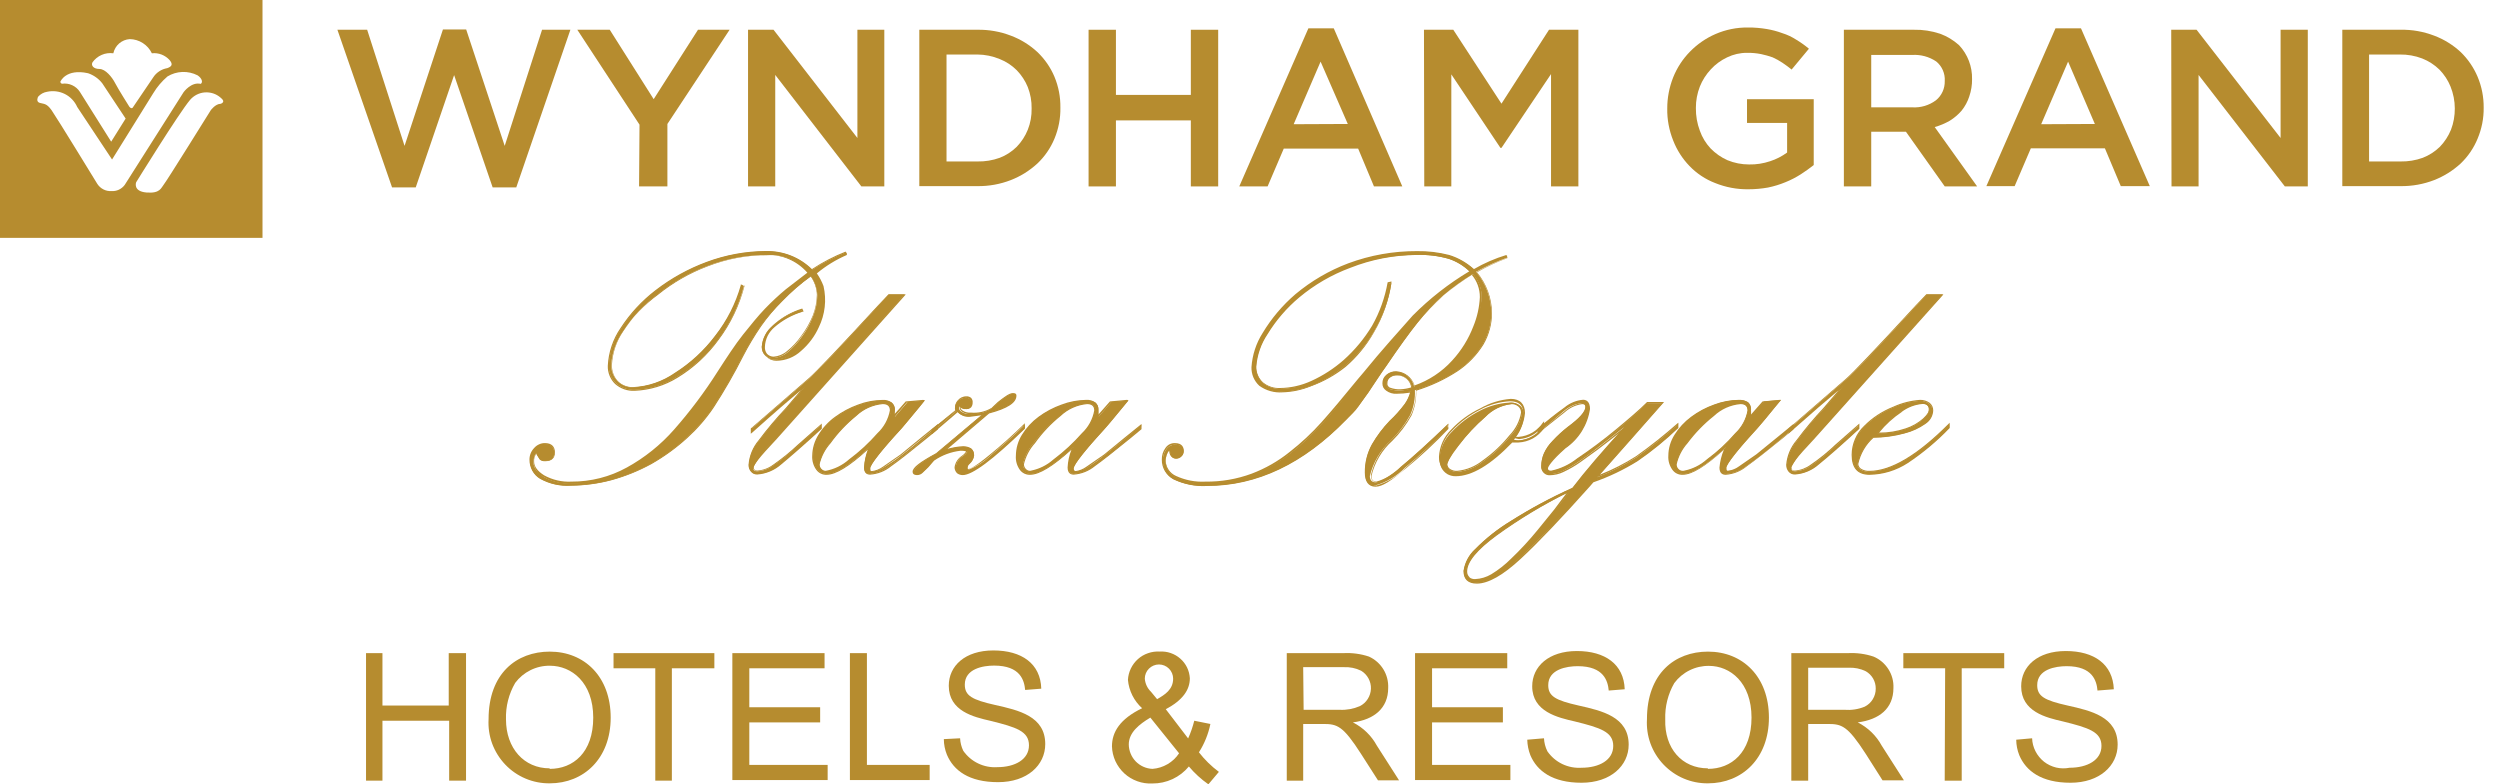 <svg width="51" height="16" viewBox="0 0 51 16" fill="none" xmlns="http://www.w3.org/2000/svg">
<g id="wgprlogo">
<path id="Vector" d="M15.127 5.817L15.176 5.834C15.074 6.233 14.894 6.607 14.647 6.935C14.423 7.237 14.141 7.492 13.818 7.684C13.558 7.85 13.259 7.943 12.951 7.953C12.809 7.959 12.67 7.911 12.564 7.817C12.515 7.77 12.477 7.714 12.453 7.652C12.428 7.589 12.416 7.523 12.419 7.456C12.431 7.182 12.52 6.917 12.677 6.693C12.867 6.399 13.106 6.14 13.384 5.927C13.699 5.683 14.049 5.488 14.422 5.349C14.808 5.204 15.217 5.13 15.63 5.129C15.803 5.125 15.976 5.156 16.137 5.22C16.298 5.285 16.444 5.382 16.566 5.505C16.785 5.361 17.018 5.241 17.262 5.147L17.28 5.187C17.041 5.282 16.817 5.408 16.612 5.563C16.672 5.644 16.718 5.733 16.751 5.829C16.775 5.937 16.785 6.047 16.783 6.158C16.777 6.332 16.733 6.502 16.656 6.658C16.575 6.843 16.453 7.006 16.3 7.138C16.164 7.263 15.986 7.334 15.8 7.337C15.765 7.338 15.731 7.331 15.699 7.317C15.667 7.303 15.638 7.282 15.615 7.256C15.567 7.207 15.54 7.14 15.54 7.071C15.553 6.907 15.631 6.754 15.757 6.646C15.922 6.495 16.12 6.382 16.335 6.317L16.355 6.36C16.142 6.422 15.944 6.53 15.777 6.675C15.717 6.728 15.668 6.792 15.633 6.864C15.599 6.936 15.58 7.014 15.578 7.094C15.576 7.148 15.594 7.201 15.63 7.242C15.648 7.261 15.671 7.277 15.695 7.288C15.72 7.298 15.747 7.303 15.774 7.302C15.88 7.296 15.981 7.257 16.063 7.19C16.173 7.099 16.27 6.994 16.352 6.878C16.45 6.748 16.529 6.605 16.586 6.453C16.642 6.317 16.671 6.172 16.673 6.025C16.668 5.885 16.622 5.749 16.54 5.635C16.334 5.787 16.14 5.957 15.962 6.141C15.802 6.298 15.654 6.467 15.52 6.646C15.389 6.84 15.268 7.041 15.159 7.247C14.979 7.607 14.778 7.955 14.558 8.291C14.406 8.52 14.226 8.729 14.023 8.915C13.801 9.123 13.556 9.304 13.292 9.455C13.034 9.598 12.761 9.711 12.477 9.79C12.207 9.864 11.928 9.902 11.648 9.903C11.431 9.919 11.214 9.871 11.024 9.764C10.957 9.726 10.903 9.67 10.866 9.603C10.829 9.535 10.81 9.46 10.813 9.383C10.813 9.341 10.821 9.299 10.838 9.261C10.854 9.222 10.878 9.187 10.908 9.158C10.934 9.127 10.967 9.103 11.003 9.086C11.04 9.069 11.079 9.06 11.119 9.059C11.246 9.059 11.307 9.123 11.307 9.238C11.307 9.354 11.246 9.403 11.119 9.403C11.101 9.405 11.082 9.403 11.065 9.398C11.048 9.393 11.031 9.383 11.018 9.371C10.987 9.335 10.96 9.294 10.94 9.25C10.902 9.279 10.885 9.342 10.885 9.441C10.885 9.539 10.954 9.64 11.093 9.73C11.269 9.828 11.47 9.873 11.671 9.86C12.069 9.861 12.46 9.762 12.809 9.571C13.177 9.366 13.506 9.1 13.783 8.785C14.112 8.411 14.411 8.013 14.679 7.594C14.867 7.305 15.037 7.051 15.193 6.849C15.332 6.662 15.481 6.485 15.641 6.317C15.783 6.173 15.93 6.028 16.066 5.918C16.202 5.808 16.355 5.684 16.517 5.571C16.41 5.448 16.276 5.351 16.126 5.288C15.976 5.224 15.813 5.196 15.65 5.204C15.224 5.202 14.801 5.28 14.405 5.436C14.042 5.575 13.704 5.77 13.402 6.014C13.133 6.22 12.901 6.47 12.714 6.753C12.573 6.954 12.488 7.188 12.469 7.432C12.464 7.557 12.509 7.678 12.593 7.77C12.634 7.815 12.685 7.85 12.741 7.873C12.798 7.896 12.858 7.906 12.919 7.903C13.224 7.887 13.518 7.787 13.769 7.614C14.09 7.411 14.371 7.151 14.598 6.846C14.841 6.541 15.021 6.192 15.127 5.817Z" fill="#B68C2F"/>
<path id="Vector_2" d="M14.413 5.343C14.038 5.482 13.686 5.677 13.37 5.921C13.091 6.135 12.851 6.395 12.659 6.69C12.502 6.918 12.412 7.185 12.399 7.461C12.396 7.53 12.409 7.599 12.434 7.663C12.46 7.728 12.499 7.786 12.549 7.834C12.658 7.93 12.8 7.98 12.945 7.973C13.257 7.961 13.561 7.869 13.826 7.704C14.152 7.506 14.435 7.244 14.659 6.935C14.907 6.605 15.087 6.229 15.19 5.828L15.112 5.802V5.817C15.006 6.191 14.828 6.541 14.589 6.848C14.362 7.149 14.082 7.407 13.763 7.608C13.514 7.781 13.222 7.881 12.919 7.897C12.86 7.9 12.802 7.89 12.747 7.868C12.692 7.847 12.643 7.815 12.601 7.773C12.521 7.681 12.479 7.563 12.483 7.441C12.497 7.196 12.577 6.96 12.714 6.756C12.898 6.478 13.123 6.23 13.381 6.019C13.684 5.776 14.022 5.581 14.384 5.441C14.781 5.284 15.205 5.203 15.632 5.201C15.79 5.195 15.947 5.224 16.092 5.287C16.237 5.349 16.366 5.444 16.47 5.563L16.031 5.901C15.889 6.019 15.742 6.155 15.604 6.299C15.465 6.444 15.315 6.629 15.156 6.828C14.997 7.028 14.826 7.291 14.638 7.582C14.373 8 14.075 8.396 13.748 8.767C13.475 9.077 13.15 9.337 12.789 9.536C12.442 9.728 12.052 9.827 11.656 9.825C11.462 9.835 11.268 9.79 11.098 9.695C10.966 9.611 10.896 9.518 10.896 9.42C10.891 9.363 10.906 9.305 10.94 9.258L11.009 9.374C11.024 9.387 11.041 9.396 11.06 9.402C11.079 9.408 11.099 9.41 11.119 9.409C11.252 9.409 11.321 9.348 11.321 9.23C11.321 9.111 11.252 9.039 11.119 9.039C11.076 9.038 11.035 9.047 10.996 9.065C10.958 9.082 10.924 9.108 10.896 9.14C10.835 9.203 10.801 9.287 10.801 9.374C10.8 9.452 10.819 9.53 10.856 9.599C10.893 9.668 10.948 9.726 11.015 9.767C11.208 9.874 11.427 9.923 11.648 9.909C11.928 9.906 12.206 9.868 12.477 9.796C12.76 9.718 13.034 9.608 13.292 9.466C13.555 9.316 13.802 9.137 14.026 8.932C14.229 8.747 14.41 8.539 14.563 8.311C14.782 7.973 14.983 7.624 15.164 7.265C15.272 7.056 15.393 6.854 15.525 6.661C15.656 6.474 15.802 6.299 15.962 6.138C16.139 5.955 16.332 5.788 16.54 5.641C16.616 5.749 16.659 5.878 16.664 6.01C16.662 6.157 16.634 6.302 16.58 6.438C16.519 6.586 16.44 6.726 16.343 6.854C16.262 6.971 16.165 7.075 16.054 7.163C15.978 7.229 15.883 7.268 15.783 7.276C15.757 7.276 15.732 7.271 15.709 7.261C15.685 7.251 15.664 7.237 15.647 7.218C15.617 7.179 15.601 7.13 15.604 7.08C15.606 7.001 15.625 6.925 15.659 6.854C15.694 6.784 15.743 6.722 15.803 6.672C15.971 6.527 16.168 6.42 16.381 6.357H16.395L16.366 6.294C16.152 6.359 15.955 6.471 15.788 6.62C15.721 6.678 15.666 6.749 15.627 6.828C15.588 6.907 15.565 6.994 15.56 7.083C15.56 7.156 15.588 7.226 15.638 7.279C15.664 7.305 15.694 7.326 15.728 7.339C15.762 7.353 15.798 7.36 15.835 7.36C16.024 7.359 16.205 7.287 16.343 7.158C16.497 7.025 16.621 6.86 16.704 6.675C16.831 6.415 16.865 6.119 16.8 5.837C16.766 5.745 16.72 5.657 16.664 5.577C16.849 5.423 17.055 5.297 17.277 5.201L17.251 5.132C17.009 5.227 16.779 5.347 16.563 5.49C16.439 5.369 16.292 5.274 16.131 5.211C15.969 5.147 15.797 5.117 15.624 5.12C15.21 5.123 14.8 5.199 14.413 5.343ZM12.566 7.816C12.52 7.77 12.483 7.715 12.459 7.653C12.435 7.592 12.423 7.527 12.425 7.461C12.437 7.19 12.525 6.927 12.679 6.704C12.868 6.411 13.107 6.154 13.384 5.944C13.698 5.7 14.046 5.505 14.419 5.366C14.803 5.223 15.21 5.15 15.621 5.152C15.793 5.148 15.963 5.178 16.123 5.241C16.283 5.304 16.429 5.399 16.551 5.519C16.764 5.377 16.992 5.259 17.23 5.167V5.184C16.994 5.277 16.773 5.402 16.572 5.557C16.632 5.635 16.679 5.723 16.71 5.817C16.744 5.93 16.76 6.048 16.759 6.167C16.751 6.338 16.708 6.506 16.632 6.661C16.551 6.843 16.43 7.006 16.28 7.137C16.145 7.26 15.97 7.329 15.788 7.331C15.755 7.332 15.723 7.326 15.692 7.313C15.662 7.3 15.634 7.28 15.612 7.256C15.589 7.233 15.57 7.205 15.558 7.175C15.546 7.145 15.539 7.112 15.54 7.08C15.546 6.996 15.569 6.914 15.608 6.84C15.646 6.765 15.7 6.699 15.765 6.646C15.93 6.496 16.128 6.387 16.343 6.328C16.343 6.328 16.343 6.328 16.343 6.346C16.131 6.408 15.934 6.514 15.765 6.658C15.702 6.71 15.651 6.775 15.615 6.849C15.579 6.923 15.56 7.003 15.557 7.085C15.556 7.141 15.576 7.196 15.612 7.239C15.632 7.261 15.655 7.279 15.682 7.291C15.709 7.302 15.739 7.308 15.768 7.308C15.874 7.299 15.975 7.257 16.057 7.189C16.169 7.1 16.267 6.994 16.346 6.874C16.446 6.746 16.527 6.604 16.586 6.453C16.642 6.314 16.671 6.166 16.673 6.016C16.669 5.873 16.621 5.734 16.537 5.617C16.33 5.77 16.137 5.939 15.959 6.123C15.796 6.285 15.646 6.46 15.511 6.646C15.377 6.841 15.256 7.043 15.147 7.253C14.965 7.61 14.764 7.957 14.546 8.293C14.394 8.52 14.216 8.728 14.014 8.912C13.794 9.116 13.552 9.294 13.292 9.443C13.036 9.588 12.764 9.7 12.48 9.776C12.211 9.85 11.935 9.889 11.656 9.891C11.441 9.904 11.227 9.857 11.038 9.755C10.975 9.716 10.923 9.661 10.887 9.596C10.851 9.531 10.832 9.457 10.833 9.383C10.833 9.342 10.841 9.302 10.857 9.265C10.873 9.228 10.896 9.194 10.925 9.166C10.951 9.138 10.982 9.115 11.017 9.099C11.052 9.084 11.089 9.075 11.127 9.073C11.246 9.073 11.304 9.128 11.304 9.238C11.304 9.348 11.246 9.391 11.127 9.391C11.111 9.393 11.095 9.392 11.079 9.387C11.064 9.382 11.05 9.373 11.038 9.362L10.945 9.247C10.902 9.276 10.885 9.339 10.885 9.446C10.892 9.508 10.915 9.568 10.952 9.618C10.989 9.669 11.039 9.709 11.096 9.735C11.271 9.835 11.472 9.882 11.674 9.871C12.077 9.874 12.475 9.775 12.829 9.582C13.199 9.377 13.53 9.111 13.809 8.793C14.137 8.419 14.436 8.021 14.705 7.603C14.89 7.314 15.063 7.065 15.219 6.857C15.357 6.672 15.506 6.496 15.664 6.328C15.798 6.188 15.94 6.055 16.089 5.93L16.548 5.574C16.441 5.452 16.307 5.355 16.157 5.291C16.007 5.227 15.844 5.197 15.681 5.204C15.255 5.201 14.831 5.28 14.433 5.435C14.068 5.573 13.728 5.768 13.425 6.013C13.148 6.215 12.908 6.462 12.714 6.744C12.574 6.948 12.49 7.186 12.471 7.432C12.467 7.561 12.513 7.686 12.598 7.782C12.641 7.826 12.694 7.861 12.752 7.883C12.809 7.906 12.871 7.916 12.933 7.912C13.244 7.898 13.544 7.798 13.8 7.623C14.121 7.417 14.402 7.157 14.633 6.854C14.873 6.548 15.05 6.198 15.153 5.823H15.182C15.075 6.225 14.89 6.603 14.638 6.935C14.415 7.236 14.134 7.489 13.812 7.681C13.552 7.846 13.253 7.937 12.945 7.947C12.807 7.953 12.671 7.907 12.566 7.816Z" fill="#B68C2F"/>
<path id="Vector_3" d="M17.916 6.236L18.124 6.013H18.445L15.832 8.938C15.645 9.11 15.487 9.312 15.364 9.536C15.364 9.591 15.39 9.614 15.445 9.614C15.566 9.608 15.681 9.566 15.777 9.492C15.956 9.369 16.125 9.233 16.283 9.085C16.494 8.894 16.65 8.758 16.751 8.672V8.741C16.373 9.088 16.098 9.319 15.925 9.466C15.792 9.586 15.623 9.659 15.445 9.671C15.422 9.672 15.399 9.668 15.378 9.658C15.357 9.649 15.338 9.634 15.324 9.617C15.292 9.579 15.276 9.532 15.277 9.484C15.293 9.302 15.364 9.131 15.483 8.992C15.653 8.761 15.838 8.541 16.037 8.334C16.055 8.31 16.104 8.25 16.191 8.154C16.277 8.059 16.352 7.964 16.43 7.865C16.24 8.013 15.873 8.325 15.327 8.81V8.747L16.503 7.727C16.644 7.608 17.118 7.111 17.916 6.236Z" fill="#B68C2F"/>
<path id="Vector_4" d="M18.448 6.002H18.128L17.911 6.23C17.113 7.097 16.634 7.6 16.492 7.721L15.316 8.741V8.816V8.848L15.342 8.828C15.799 8.418 16.128 8.135 16.336 7.961L16.032 8.319C15.834 8.529 15.647 8.75 15.475 8.981C15.356 9.122 15.284 9.297 15.27 9.481C15.268 9.533 15.285 9.583 15.319 9.623C15.335 9.642 15.355 9.657 15.377 9.667C15.4 9.677 15.424 9.681 15.449 9.68C15.63 9.667 15.801 9.595 15.937 9.475C16.108 9.334 16.382 9.097 16.764 8.747V8.64L16.275 9.071C16.118 9.219 15.95 9.355 15.773 9.478C15.678 9.55 15.564 9.592 15.446 9.6C15.4 9.6 15.377 9.579 15.377 9.533C15.377 9.487 15.457 9.366 15.845 8.955L18.477 6.008L18.448 6.002ZM18.136 6.022H18.425C18.39 6.066 15.825 8.912 15.825 8.912C15.403 9.377 15.354 9.49 15.354 9.522C15.354 9.553 15.385 9.614 15.449 9.614C15.572 9.607 15.691 9.563 15.79 9.49C15.967 9.366 16.136 9.231 16.296 9.085L16.741 8.686V8.727C16.368 9.059 16.093 9.305 15.917 9.441C15.789 9.56 15.623 9.632 15.449 9.646C15.427 9.646 15.406 9.642 15.386 9.633C15.367 9.624 15.35 9.611 15.336 9.594C15.309 9.558 15.295 9.514 15.296 9.47C15.313 9.291 15.383 9.122 15.498 8.984C15.67 8.755 15.855 8.536 16.053 8.328L16.446 7.863L16.425 7.846C16.238 7.987 15.874 8.299 15.342 8.767V8.736L16.515 7.721C16.657 7.603 17.136 7.097 17.934 6.227L18.136 6.022Z" fill="#B68C2F"/>
<path id="Vector_5" d="M19.11 8.741L18.899 8.92C18.564 9.209 18.321 9.391 18.162 9.498C18.043 9.597 17.895 9.657 17.74 9.669C17.665 9.669 17.628 9.622 17.628 9.533C17.638 9.393 17.674 9.256 17.735 9.128C17.341 9.487 17.052 9.669 16.868 9.669C16.829 9.669 16.79 9.661 16.755 9.645C16.72 9.628 16.689 9.604 16.665 9.573C16.607 9.489 16.579 9.387 16.587 9.284C16.59 9.136 16.633 8.991 16.712 8.865C16.802 8.728 16.917 8.609 17.05 8.513C17.191 8.406 17.348 8.323 17.515 8.264C17.676 8.205 17.846 8.174 18.018 8.172C18.078 8.169 18.139 8.184 18.191 8.215C18.211 8.234 18.227 8.256 18.238 8.281C18.249 8.306 18.254 8.333 18.255 8.36C18.252 8.373 18.252 8.387 18.255 8.4C18.252 8.416 18.252 8.433 18.255 8.449C18.256 8.468 18.256 8.486 18.255 8.504L18.515 8.201L18.864 8.172L18.757 8.305C18.671 8.412 18.596 8.495 18.541 8.565C18.486 8.634 18.439 8.689 18.402 8.732C17.968 9.201 17.755 9.475 17.755 9.556C17.755 9.637 17.772 9.617 17.812 9.617C17.897 9.604 17.977 9.573 18.047 9.524C18.17 9.45 18.289 9.368 18.402 9.279C18.535 9.175 18.691 9.053 18.853 8.912L19.142 8.669L19.11 8.741ZM18.015 8.233C17.809 8.249 17.615 8.336 17.466 8.478C17.267 8.639 17.089 8.824 16.937 9.03C16.826 9.156 16.749 9.308 16.714 9.472C16.714 9.491 16.717 9.51 16.724 9.528C16.731 9.546 16.741 9.563 16.755 9.576C16.768 9.59 16.785 9.601 16.802 9.608C16.82 9.615 16.84 9.618 16.859 9.617C17.038 9.585 17.204 9.504 17.339 9.383C17.55 9.225 17.744 9.045 17.916 8.845C18.05 8.722 18.14 8.558 18.174 8.38C18.174 8.279 18.119 8.233 18.015 8.233Z" fill="#B68C2F"/>
<path id="Vector_6" d="M18.826 8.158L18.477 8.189C18.477 8.189 18.291 8.403 18.239 8.458L18.257 8.36C18.258 8.331 18.253 8.303 18.241 8.277C18.23 8.251 18.212 8.228 18.19 8.21C18.137 8.172 18.073 8.154 18.008 8.158C17.835 8.159 17.664 8.191 17.503 8.253C17.334 8.314 17.176 8.398 17.032 8.504C16.897 8.602 16.783 8.726 16.696 8.869C16.615 8.997 16.571 9.145 16.569 9.296C16.563 9.399 16.592 9.502 16.653 9.585C16.677 9.618 16.709 9.645 16.746 9.662C16.783 9.68 16.823 9.688 16.864 9.686C17.049 9.686 17.326 9.519 17.702 9.175C17.658 9.291 17.633 9.412 17.627 9.536C17.627 9.66 17.693 9.683 17.751 9.683C17.908 9.673 18.058 9.613 18.179 9.513C18.338 9.403 18.581 9.21 18.919 8.935L19.135 8.756V8.649L18.817 8.906L18.369 9.273L18.014 9.519C17.947 9.568 17.868 9.6 17.786 9.611C17.754 9.611 17.74 9.597 17.74 9.562C17.74 9.527 17.852 9.328 18.384 8.747L18.526 8.58L18.742 8.319L18.869 8.163L18.826 8.158ZM16.673 9.571C16.619 9.49 16.592 9.393 16.598 9.296C16.6 9.15 16.642 9.007 16.72 8.883C16.806 8.744 16.918 8.623 17.049 8.525C17.19 8.419 17.346 8.335 17.511 8.276C17.67 8.217 17.839 8.187 18.008 8.187C18.066 8.183 18.123 8.197 18.173 8.227C18.192 8.244 18.206 8.264 18.216 8.287C18.225 8.31 18.229 8.335 18.228 8.36V8.4V8.45L18.211 8.551L18.5 8.21L18.809 8.189L18.719 8.296L18.505 8.556L18.364 8.727C17.927 9.201 17.714 9.472 17.714 9.556C17.712 9.566 17.713 9.576 17.716 9.586C17.719 9.595 17.725 9.604 17.732 9.611C17.738 9.619 17.747 9.624 17.756 9.628C17.766 9.631 17.776 9.632 17.786 9.631C17.873 9.62 17.957 9.588 18.029 9.536L18.384 9.288L18.835 8.923L19.106 8.701V8.736L18.901 8.912C18.563 9.201 18.323 9.386 18.164 9.49C18.048 9.589 17.903 9.648 17.751 9.66C17.708 9.66 17.656 9.66 17.656 9.536C17.666 9.397 17.7 9.261 17.757 9.134L17.734 9.12C17.347 9.478 17.058 9.66 16.867 9.66C16.83 9.662 16.793 9.655 16.759 9.639C16.726 9.624 16.696 9.6 16.673 9.571Z" fill="#B68C2F"/>
<path id="Vector_7" d="M17.456 8.467C17.256 8.628 17.078 8.815 16.928 9.024C16.815 9.152 16.736 9.306 16.699 9.472C16.698 9.493 16.702 9.514 16.71 9.534C16.718 9.553 16.73 9.571 16.746 9.585C16.76 9.6 16.778 9.612 16.797 9.62C16.817 9.628 16.837 9.632 16.858 9.631C17.043 9.602 17.215 9.519 17.352 9.391C17.564 9.234 17.758 9.054 17.93 8.854C18.063 8.727 18.152 8.561 18.185 8.38C18.186 8.358 18.183 8.335 18.174 8.315C18.166 8.294 18.154 8.275 18.137 8.26C18.121 8.245 18.101 8.233 18.08 8.227C18.059 8.22 18.036 8.218 18.014 8.221C17.806 8.237 17.609 8.324 17.456 8.467ZM16.76 9.568C16.747 9.556 16.737 9.541 16.73 9.524C16.723 9.508 16.719 9.49 16.72 9.472C16.758 9.312 16.835 9.165 16.945 9.042C17.094 8.835 17.27 8.648 17.468 8.487C17.615 8.347 17.806 8.262 18.008 8.244C18.107 8.244 18.153 8.288 18.153 8.374C18.12 8.552 18.031 8.714 17.899 8.837C17.726 9.035 17.532 9.214 17.321 9.371C17.186 9.492 17.021 9.573 16.844 9.605C16.828 9.605 16.813 9.601 16.798 9.595C16.784 9.588 16.771 9.579 16.76 9.568Z" fill="#B68C2F"/>
<path id="Vector_8" d="M19.008 8.764L19.487 8.38C19.479 8.348 19.478 8.314 19.485 8.282C19.493 8.25 19.509 8.22 19.531 8.195C19.551 8.169 19.577 8.148 19.606 8.134C19.636 8.12 19.668 8.113 19.701 8.114C19.716 8.112 19.732 8.113 19.747 8.118C19.761 8.122 19.775 8.13 19.786 8.141C19.797 8.151 19.805 8.164 19.811 8.179C19.816 8.193 19.818 8.209 19.817 8.224C19.818 8.255 19.808 8.286 19.788 8.311C19.779 8.322 19.767 8.332 19.753 8.338C19.74 8.344 19.725 8.346 19.71 8.345C19.683 8.349 19.656 8.345 19.631 8.336C19.605 8.326 19.583 8.311 19.565 8.29C19.561 8.31 19.562 8.332 19.57 8.351C19.578 8.37 19.591 8.386 19.609 8.397C19.663 8.434 19.728 8.452 19.794 8.446C19.947 8.457 20.099 8.417 20.227 8.331L20.369 8.209C20.507 8.094 20.603 8.033 20.658 8.033C20.712 8.033 20.718 8.048 20.718 8.074C20.718 8.209 20.533 8.328 20.166 8.423L19.276 9.183C19.397 9.143 19.522 9.121 19.649 9.117C19.799 9.117 19.872 9.175 19.872 9.293C19.862 9.358 19.828 9.417 19.776 9.458C19.755 9.478 19.741 9.504 19.736 9.533C19.736 9.565 19.736 9.576 19.77 9.576C19.936 9.511 20.086 9.413 20.213 9.287C20.45 9.094 20.681 8.886 20.909 8.663V8.732C20.25 9.361 19.83 9.675 19.649 9.675C19.61 9.675 19.572 9.662 19.542 9.637C19.526 9.623 19.514 9.606 19.506 9.586C19.498 9.567 19.494 9.545 19.496 9.524C19.503 9.481 19.518 9.44 19.542 9.403C19.565 9.366 19.596 9.335 19.632 9.31C19.672 9.29 19.706 9.259 19.73 9.221C19.73 9.189 19.701 9.175 19.606 9.175C19.407 9.197 19.218 9.269 19.054 9.383C19.016 9.42 18.979 9.469 18.941 9.516C18.907 9.558 18.868 9.595 18.826 9.628C18.798 9.656 18.761 9.673 18.721 9.675C18.669 9.675 18.641 9.657 18.641 9.617C18.641 9.576 18.782 9.42 19.106 9.247L20.048 8.449C19.953 8.469 19.856 8.48 19.759 8.484C19.713 8.491 19.666 8.485 19.624 8.467C19.581 8.449 19.544 8.42 19.516 8.383L18.999 8.828L19.008 8.764Z" fill="#B68C2F"/>
<path id="Vector_9" d="M20.354 8.201L20.227 8.322C20.1 8.397 19.954 8.43 19.808 8.417C19.745 8.423 19.683 8.407 19.631 8.371C19.619 8.363 19.609 8.352 19.602 8.34C19.595 8.327 19.591 8.313 19.591 8.299C19.628 8.331 19.675 8.348 19.724 8.345C19.756 8.345 19.787 8.333 19.811 8.31C19.833 8.282 19.844 8.246 19.842 8.209C19.844 8.193 19.842 8.176 19.836 8.16C19.831 8.144 19.822 8.129 19.811 8.117C19.784 8.094 19.75 8.083 19.715 8.085C19.681 8.084 19.647 8.092 19.616 8.106C19.585 8.121 19.558 8.142 19.536 8.169C19.513 8.196 19.496 8.228 19.488 8.263C19.48 8.297 19.48 8.334 19.49 8.368L19.007 8.761V8.862L19.539 8.406C19.569 8.44 19.606 8.467 19.649 8.484C19.691 8.501 19.736 8.508 19.782 8.504L20.019 8.472L19.094 9.247C18.773 9.42 18.617 9.536 18.617 9.622C18.617 9.657 18.634 9.692 18.712 9.692C18.754 9.691 18.793 9.675 18.822 9.645L18.941 9.53L19.056 9.397C19.217 9.286 19.403 9.217 19.597 9.195C19.686 9.195 19.704 9.209 19.707 9.212C19.709 9.215 19.666 9.273 19.617 9.302C19.578 9.328 19.546 9.361 19.521 9.401C19.496 9.44 19.48 9.484 19.473 9.53C19.472 9.553 19.477 9.576 19.486 9.597C19.495 9.619 19.508 9.638 19.524 9.654C19.558 9.679 19.599 9.693 19.64 9.692C19.834 9.692 20.25 9.385 20.906 8.747V8.634L20.883 8.657C20.657 8.88 20.423 9.088 20.189 9.278C19.9 9.518 19.79 9.567 19.756 9.567H19.738V9.536C19.74 9.523 19.744 9.51 19.75 9.499C19.757 9.487 19.766 9.477 19.776 9.469C19.828 9.424 19.862 9.361 19.871 9.293C19.873 9.266 19.869 9.239 19.859 9.214C19.849 9.189 19.834 9.166 19.814 9.148C19.764 9.118 19.707 9.102 19.649 9.102C19.541 9.108 19.434 9.126 19.331 9.157L20.178 8.435C20.553 8.336 20.735 8.218 20.735 8.073C20.735 8.053 20.735 8.019 20.663 8.019C20.591 8.019 20.495 8.091 20.354 8.201ZM20.23 8.339L20.371 8.221C20.539 8.076 20.617 8.045 20.66 8.045C20.703 8.045 20.706 8.065 20.706 8.073C20.706 8.203 20.524 8.316 20.163 8.412L19.267 9.174V9.198C19.391 9.157 19.519 9.135 19.649 9.131C19.705 9.127 19.761 9.142 19.808 9.174C19.825 9.189 19.839 9.207 19.847 9.227C19.856 9.248 19.859 9.271 19.857 9.293C19.848 9.355 19.816 9.411 19.767 9.449C19.743 9.471 19.727 9.5 19.721 9.533V9.576H19.759C19.927 9.511 20.08 9.413 20.209 9.287C20.438 9.102 20.663 8.897 20.883 8.683V8.721C20.244 9.339 19.825 9.654 19.64 9.654C19.604 9.654 19.569 9.641 19.542 9.617C19.528 9.604 19.517 9.588 19.51 9.571C19.503 9.553 19.5 9.534 19.501 9.515C19.508 9.474 19.523 9.435 19.545 9.399C19.567 9.364 19.597 9.334 19.631 9.31C19.674 9.29 19.709 9.256 19.733 9.215C19.736 9.211 19.738 9.206 19.738 9.2C19.738 9.195 19.736 9.19 19.733 9.186C19.733 9.166 19.678 9.151 19.6 9.151C19.399 9.175 19.208 9.247 19.042 9.362L18.921 9.495L18.811 9.611C18.786 9.637 18.752 9.652 18.715 9.654C18.649 9.654 18.649 9.619 18.649 9.608C18.649 9.596 18.73 9.46 19.111 9.255L20.091 8.426L19.77 8.466C19.652 8.466 19.574 8.435 19.539 8.374V8.36C19.539 8.36 19.074 8.761 19.03 8.793V8.764L19.496 8.38C19.496 8.365 19.496 8.342 19.496 8.331C19.494 8.303 19.499 8.275 19.509 8.249C19.519 8.223 19.534 8.199 19.554 8.179C19.573 8.159 19.596 8.143 19.622 8.132C19.648 8.122 19.676 8.116 19.704 8.117C19.731 8.115 19.758 8.125 19.779 8.143C19.788 8.152 19.795 8.164 19.799 8.176C19.804 8.189 19.806 8.202 19.805 8.215C19.807 8.243 19.797 8.271 19.779 8.293C19.771 8.304 19.761 8.312 19.75 8.317C19.738 8.322 19.725 8.324 19.712 8.322C19.688 8.324 19.664 8.321 19.641 8.313C19.618 8.306 19.597 8.293 19.579 8.276V8.253V8.282C19.573 8.304 19.575 8.327 19.583 8.348C19.591 8.37 19.606 8.388 19.626 8.4C19.683 8.437 19.751 8.455 19.819 8.449C19.963 8.456 20.106 8.417 20.227 8.339H20.23Z" fill="#B68C2F"/>
<path id="Vector_10" d="M23.273 8.741L23.062 8.92C22.73 9.209 22.484 9.391 22.325 9.498C22.207 9.597 22.06 9.657 21.906 9.669C21.831 9.669 21.794 9.622 21.794 9.533C21.804 9.393 21.838 9.257 21.895 9.128C21.502 9.487 21.215 9.669 21.028 9.669C20.989 9.669 20.951 9.661 20.916 9.644C20.881 9.628 20.85 9.603 20.825 9.573C20.767 9.489 20.739 9.387 20.747 9.284C20.749 9.136 20.792 8.991 20.872 8.865C20.959 8.724 21.071 8.601 21.204 8.501C21.347 8.399 21.505 8.319 21.672 8.264C21.833 8.205 22.003 8.174 22.175 8.172C22.236 8.169 22.296 8.184 22.348 8.215C22.369 8.233 22.385 8.255 22.395 8.28C22.406 8.305 22.41 8.333 22.409 8.36C22.41 8.373 22.41 8.387 22.409 8.4C22.409 8.4 22.409 8.429 22.409 8.449C22.407 8.467 22.407 8.486 22.409 8.504L22.669 8.201L23.019 8.172L22.909 8.305L22.695 8.565C22.637 8.634 22.591 8.689 22.551 8.732C22.12 9.201 21.906 9.475 21.906 9.556C21.905 9.564 21.905 9.572 21.908 9.58C21.91 9.588 21.914 9.595 21.92 9.601C21.925 9.607 21.932 9.611 21.94 9.614C21.948 9.617 21.956 9.618 21.964 9.617C22.048 9.604 22.128 9.573 22.198 9.524C22.317 9.45 22.431 9.368 22.539 9.279C22.669 9.175 22.828 9.053 22.993 8.912L23.282 8.669L23.273 8.741ZM22.178 8.233C21.972 8.25 21.779 8.337 21.629 8.478C21.427 8.637 21.247 8.823 21.094 9.03C20.983 9.156 20.905 9.308 20.869 9.472C20.867 9.492 20.87 9.511 20.878 9.529C20.886 9.547 20.897 9.563 20.912 9.576C20.925 9.59 20.941 9.601 20.958 9.608C20.976 9.615 20.994 9.618 21.013 9.617C21.194 9.586 21.363 9.505 21.499 9.383C21.711 9.226 21.905 9.046 22.077 8.845C22.211 8.722 22.302 8.559 22.337 8.38C22.337 8.279 22.282 8.233 22.178 8.233Z" fill="#B68C2F"/>
<path id="Vector_11" d="M22.989 8.157L22.643 8.189L22.406 8.458V8.36C22.408 8.332 22.404 8.303 22.394 8.277C22.383 8.251 22.366 8.228 22.345 8.209C22.291 8.171 22.226 8.153 22.16 8.157C21.987 8.159 21.816 8.191 21.654 8.253C21.486 8.313 21.327 8.397 21.183 8.504C21.049 8.603 20.935 8.726 20.848 8.868C20.768 8.996 20.725 9.145 20.724 9.296C20.716 9.399 20.745 9.501 20.805 9.585C20.829 9.618 20.861 9.644 20.898 9.662C20.934 9.679 20.975 9.688 21.016 9.686C21.201 9.686 21.478 9.518 21.857 9.175C21.811 9.29 21.785 9.412 21.779 9.536C21.779 9.66 21.848 9.683 21.906 9.683C22.062 9.671 22.212 9.612 22.333 9.513C22.489 9.403 22.732 9.209 23.07 8.935L23.287 8.755V8.649L22.969 8.906L22.521 9.273L22.166 9.518C22.099 9.568 22.02 9.6 21.938 9.611C21.906 9.611 21.891 9.596 21.891 9.562C21.891 9.527 22.004 9.328 22.536 8.747L22.677 8.579L22.894 8.319L23.021 8.163L22.989 8.157ZM20.837 9.57C20.782 9.49 20.756 9.393 20.761 9.296C20.763 9.149 20.806 9.006 20.886 8.883C20.97 8.743 21.081 8.621 21.212 8.524C21.353 8.419 21.509 8.335 21.674 8.276C21.834 8.218 22.002 8.187 22.172 8.186C22.23 8.182 22.289 8.196 22.339 8.227C22.357 8.244 22.37 8.265 22.38 8.288C22.388 8.31 22.392 8.335 22.391 8.36V8.4V8.449L22.371 8.542L22.403 8.513L22.666 8.209L22.972 8.189L22.882 8.296L22.669 8.556L22.527 8.727C22.091 9.201 21.88 9.472 21.88 9.556C21.88 9.64 21.9 9.631 21.949 9.631C22.036 9.621 22.119 9.588 22.189 9.536L22.538 9.287L22.989 8.923L23.261 8.701V8.735L23.056 8.912C22.718 9.201 22.478 9.385 22.319 9.489C22.203 9.588 22.06 9.647 21.909 9.66C21.865 9.66 21.81 9.66 21.81 9.536C21.82 9.397 21.853 9.261 21.909 9.134L21.891 9.12C21.501 9.478 21.212 9.66 21.024 9.66C20.988 9.661 20.953 9.653 20.92 9.637C20.887 9.622 20.859 9.599 20.837 9.57Z" fill="#B68C2F"/>
<path id="Vector_12" d="M21.622 8.467C21.421 8.627 21.243 8.815 21.093 9.024C20.981 9.152 20.902 9.306 20.865 9.472C20.865 9.493 20.869 9.514 20.877 9.534C20.885 9.553 20.896 9.57 20.912 9.585C20.926 9.601 20.943 9.613 20.963 9.621C20.982 9.629 21.003 9.632 21.024 9.631C21.209 9.602 21.381 9.519 21.518 9.391C21.729 9.233 21.923 9.053 22.096 8.854C22.228 8.727 22.316 8.561 22.348 8.38C22.349 8.358 22.346 8.335 22.337 8.315C22.329 8.294 22.317 8.275 22.3 8.26C22.284 8.245 22.264 8.233 22.243 8.227C22.222 8.22 22.199 8.218 22.177 8.221C21.97 8.237 21.774 8.324 21.622 8.467ZM20.929 9.568C20.904 9.542 20.889 9.508 20.888 9.472C20.926 9.312 21.003 9.164 21.114 9.042C21.262 8.834 21.438 8.647 21.637 8.487C21.784 8.348 21.975 8.262 22.177 8.244C22.275 8.244 22.322 8.288 22.322 8.374C22.29 8.552 22.202 8.714 22.07 8.837C21.896 9.034 21.703 9.213 21.492 9.371C21.357 9.492 21.191 9.573 21.013 9.605C20.997 9.605 20.981 9.601 20.967 9.595C20.953 9.588 20.94 9.579 20.929 9.568Z" fill="#B68C2F"/>
<path id="Vector_13" d="M28.333 5.779H28.385C28.33 6.128 28.209 6.463 28.029 6.767C27.874 7.036 27.671 7.273 27.431 7.47C27.228 7.638 27 7.773 26.755 7.871C26.57 7.942 26.375 7.982 26.177 7.99C26.01 8.004 25.844 7.956 25.709 7.857C25.658 7.811 25.617 7.754 25.591 7.691C25.564 7.627 25.552 7.559 25.556 7.49C25.57 7.243 25.648 7.004 25.781 6.796C25.959 6.501 26.184 6.237 26.449 6.016C26.766 5.744 27.129 5.531 27.521 5.386C27.965 5.217 28.438 5.133 28.913 5.138C29.134 5.133 29.354 5.16 29.567 5.216C29.756 5.276 29.931 5.374 30.081 5.505C30.292 5.386 30.515 5.289 30.745 5.216V5.256C30.526 5.336 30.314 5.432 30.11 5.545C30.308 5.779 30.419 6.074 30.422 6.38C30.424 6.607 30.364 6.83 30.248 7.025C30.116 7.238 29.94 7.422 29.731 7.562C29.463 7.736 29.171 7.87 28.864 7.961C28.872 8.134 28.839 8.306 28.769 8.464C28.665 8.654 28.533 8.828 28.379 8.981C28.165 9.175 28.014 9.428 27.945 9.709C27.945 9.796 27.989 9.839 28.064 9.839C28.139 9.839 28.336 9.735 28.584 9.524C28.833 9.313 29.162 9.021 29.535 8.657V8.729C29.262 9.016 28.973 9.285 28.668 9.536C28.499 9.711 28.287 9.838 28.052 9.903C27.917 9.903 27.85 9.819 27.85 9.643C27.845 9.441 27.893 9.241 27.992 9.065C28.09 8.892 28.21 8.732 28.35 8.591C28.462 8.483 28.565 8.367 28.659 8.244C28.715 8.167 28.756 8.079 28.781 7.987C28.685 8.006 28.589 8.015 28.492 8.016C28.418 8.019 28.346 7.997 28.286 7.955C28.265 7.938 28.247 7.917 28.234 7.893C28.221 7.868 28.215 7.841 28.214 7.813C28.213 7.781 28.22 7.75 28.234 7.721C28.247 7.691 28.267 7.666 28.292 7.646C28.345 7.603 28.412 7.581 28.48 7.582C28.566 7.587 28.648 7.618 28.715 7.673C28.782 7.728 28.829 7.802 28.85 7.886C29.15 7.784 29.419 7.607 29.63 7.371C29.82 7.166 29.97 6.927 30.072 6.666C30.156 6.477 30.208 6.275 30.225 6.068C30.227 5.892 30.163 5.722 30.046 5.591C29.834 5.721 29.632 5.867 29.442 6.028C29.251 6.197 29.076 6.383 28.916 6.582C28.743 6.796 28.529 7.094 28.278 7.467L28.2 7.577C28.073 7.761 27.974 7.909 27.911 8.007C27.847 8.105 27.772 8.201 27.709 8.296C27.645 8.391 27.561 8.467 27.46 8.568C26.587 9.465 25.642 9.914 24.622 9.914C24.39 9.928 24.159 9.882 23.949 9.781C23.879 9.744 23.82 9.689 23.78 9.62C23.74 9.552 23.719 9.473 23.721 9.394C23.719 9.314 23.744 9.235 23.79 9.169C23.81 9.138 23.838 9.113 23.87 9.096C23.902 9.079 23.939 9.07 23.975 9.07C24.085 9.07 24.146 9.12 24.146 9.218C24.145 9.237 24.141 9.255 24.133 9.272C24.125 9.289 24.113 9.304 24.099 9.316C24.072 9.342 24.036 9.357 23.998 9.359C23.917 9.359 23.874 9.305 23.865 9.192C23.848 9.192 23.828 9.215 23.808 9.264C23.789 9.31 23.779 9.359 23.779 9.409C23.78 9.476 23.8 9.541 23.836 9.598C23.872 9.655 23.923 9.7 23.984 9.729C24.173 9.818 24.382 9.858 24.591 9.848C24.914 9.853 25.235 9.798 25.538 9.686C25.821 9.58 26.086 9.431 26.324 9.247C26.557 9.065 26.773 8.863 26.969 8.643C27.165 8.426 27.411 8.131 27.711 7.761L27.833 7.617C28.197 7.178 28.526 6.793 28.835 6.461C29.18 6.109 29.569 5.802 29.991 5.548C29.868 5.427 29.719 5.335 29.555 5.279C29.341 5.219 29.119 5.193 28.896 5.201C28.434 5.198 27.976 5.281 27.544 5.444C27.164 5.586 26.811 5.791 26.501 6.051C26.244 6.265 26.024 6.521 25.851 6.808C25.719 7.006 25.64 7.235 25.622 7.472C25.62 7.534 25.631 7.595 25.654 7.651C25.677 7.708 25.711 7.759 25.755 7.802C25.859 7.892 25.993 7.939 26.131 7.932C26.352 7.926 26.57 7.876 26.772 7.785C27.015 7.676 27.238 7.53 27.434 7.351C27.661 7.151 27.856 6.917 28.012 6.658C28.169 6.385 28.277 6.088 28.333 5.779ZM28.807 7.923C28.797 7.849 28.761 7.78 28.705 7.731C28.648 7.681 28.575 7.654 28.5 7.655C28.446 7.651 28.393 7.668 28.35 7.701C28.331 7.716 28.315 7.735 28.305 7.757C28.294 7.779 28.289 7.803 28.289 7.828C28.288 7.852 28.294 7.876 28.308 7.897C28.322 7.917 28.341 7.933 28.364 7.941C28.43 7.96 28.498 7.969 28.567 7.967C28.649 7.962 28.73 7.943 28.807 7.912V7.923Z" fill="#B68C2F"/>
<path id="Vector_14" d="M27.504 5.372C27.112 5.52 26.748 5.733 26.426 6.002C26.163 6.228 25.938 6.494 25.759 6.791C25.625 7.001 25.547 7.241 25.53 7.49C25.528 7.561 25.541 7.631 25.568 7.697C25.596 7.762 25.637 7.821 25.689 7.869C25.827 7.969 25.996 8.017 26.166 8.004C26.365 7.998 26.56 7.956 26.744 7.88C27 7.788 27.239 7.654 27.452 7.484C27.684 7.284 27.879 7.046 28.03 6.779C28.213 6.465 28.334 6.119 28.386 5.759V5.742L28.308 5.759C28.253 6.071 28.146 6.371 27.99 6.646C27.833 6.906 27.638 7.141 27.412 7.343C27.214 7.517 26.992 7.661 26.753 7.77C26.553 7.862 26.337 7.912 26.117 7.915C25.991 7.922 25.866 7.882 25.767 7.802C25.722 7.761 25.686 7.712 25.663 7.656C25.639 7.6 25.627 7.539 25.629 7.479C25.647 7.243 25.725 7.016 25.857 6.82C26.03 6.536 26.249 6.282 26.504 6.068C26.814 5.809 27.166 5.605 27.545 5.464C27.975 5.294 28.434 5.205 28.897 5.201C29.12 5.192 29.344 5.22 29.559 5.282C29.715 5.333 29.857 5.419 29.975 5.534C29.553 5.786 29.165 6.09 28.819 6.438C28.53 6.765 28.18 7.149 27.819 7.594L27.701 7.733C27.398 8.105 27.15 8.399 26.955 8.617C26.759 8.836 26.543 9.037 26.311 9.218C26.077 9.407 25.814 9.557 25.533 9.663C25.232 9.774 24.913 9.829 24.591 9.825C24.385 9.836 24.178 9.796 23.99 9.709C23.928 9.682 23.875 9.637 23.838 9.58C23.8 9.523 23.78 9.457 23.779 9.389C23.781 9.34 23.792 9.292 23.811 9.247C23.831 9.201 23.843 9.192 23.852 9.192C23.852 9.293 23.909 9.351 23.99 9.351C24.01 9.351 24.03 9.347 24.049 9.339C24.067 9.331 24.084 9.319 24.097 9.305C24.113 9.292 24.126 9.275 24.135 9.257C24.144 9.239 24.149 9.218 24.149 9.198C24.149 9.126 24.117 9.039 23.967 9.039C23.929 9.038 23.891 9.047 23.857 9.064C23.823 9.082 23.795 9.108 23.774 9.14C23.724 9.208 23.699 9.29 23.701 9.374C23.699 9.456 23.72 9.537 23.761 9.608C23.803 9.679 23.863 9.737 23.935 9.776C24.147 9.876 24.381 9.922 24.614 9.909C25.632 9.909 26.591 9.455 27.461 8.559L27.712 8.285L27.915 8.01L28.203 7.577L28.279 7.47C28.533 7.097 28.747 6.799 28.917 6.586C29.076 6.386 29.252 6.201 29.443 6.034C29.625 5.876 29.818 5.732 30.021 5.603C30.131 5.731 30.19 5.894 30.189 6.063C30.179 6.267 30.134 6.469 30.056 6.658C29.957 6.916 29.81 7.154 29.622 7.357C29.413 7.587 29.15 7.76 28.857 7.863C28.831 7.782 28.781 7.711 28.714 7.659C28.647 7.607 28.566 7.578 28.481 7.574C28.409 7.572 28.339 7.596 28.284 7.643C28.258 7.664 28.236 7.691 28.221 7.721C28.207 7.752 28.2 7.786 28.201 7.819C28.2 7.849 28.207 7.878 28.22 7.905C28.234 7.931 28.254 7.953 28.279 7.97C28.34 8.015 28.416 8.038 28.492 8.033C28.583 8.032 28.674 8.025 28.764 8.01C28.741 8.093 28.704 8.171 28.654 8.241C28.562 8.365 28.459 8.481 28.345 8.585C28.208 8.73 28.088 8.89 27.987 9.062C27.889 9.239 27.839 9.438 27.842 9.64C27.842 9.822 27.915 9.929 28.059 9.929C28.203 9.929 28.38 9.808 28.68 9.556C28.986 9.306 29.275 9.037 29.547 8.75V8.64L29.527 8.66C29.14 9.03 28.819 9.325 28.57 9.527C28.436 9.669 28.267 9.771 28.079 9.825C28.01 9.825 27.978 9.787 27.978 9.709C28.044 9.432 28.193 9.181 28.406 8.99C28.56 8.837 28.691 8.663 28.796 8.473C28.864 8.314 28.896 8.142 28.891 7.97C29.192 7.877 29.478 7.743 29.741 7.571C29.952 7.429 30.13 7.244 30.264 7.028C30.378 6.831 30.438 6.608 30.437 6.38C30.433 6.078 30.325 5.786 30.131 5.554C30.329 5.441 30.537 5.344 30.752 5.265L30.732 5.201C30.5 5.271 30.277 5.368 30.067 5.49C29.923 5.358 29.752 5.259 29.564 5.201C29.349 5.146 29.128 5.119 28.906 5.123C28.427 5.121 27.953 5.205 27.504 5.372ZM25.718 7.848C25.67 7.803 25.632 7.747 25.607 7.685C25.582 7.623 25.57 7.557 25.574 7.49C25.589 7.245 25.667 7.009 25.799 6.802C25.973 6.507 26.197 6.244 26.461 6.025C26.779 5.757 27.141 5.545 27.53 5.398C27.974 5.232 28.444 5.15 28.917 5.155C29.136 5.149 29.355 5.174 29.567 5.23C29.755 5.291 29.928 5.389 30.076 5.519C30.289 5.409 30.512 5.317 30.741 5.245C30.742 5.251 30.742 5.256 30.741 5.262C30.524 5.342 30.314 5.438 30.113 5.551C30.31 5.782 30.419 6.074 30.423 6.378C30.422 6.6 30.363 6.819 30.249 7.01C30.12 7.225 29.944 7.409 29.735 7.548C29.472 7.72 29.186 7.855 28.885 7.947C28.891 8.118 28.859 8.289 28.79 8.447C28.685 8.635 28.554 8.807 28.4 8.958C28.183 9.153 28.031 9.41 27.966 9.695C27.966 9.813 28.036 9.839 28.096 9.839C28.203 9.839 28.386 9.732 28.622 9.519C28.859 9.305 29.18 9.027 29.553 8.652V8.692C29.282 8.992 28.991 9.274 28.683 9.536C28.518 9.71 28.309 9.836 28.079 9.903C27.952 9.903 27.891 9.822 27.891 9.654C27.884 9.453 27.932 9.253 28.03 9.076C28.13 8.905 28.25 8.747 28.388 8.605C28.499 8.498 28.602 8.382 28.695 8.259C28.752 8.18 28.794 8.092 28.819 7.999V7.976H28.799C28.703 7.994 28.607 8.002 28.51 8.002C28.44 8.004 28.372 7.984 28.313 7.947C28.292 7.932 28.274 7.912 28.262 7.889C28.25 7.866 28.244 7.84 28.244 7.814C28.244 7.784 28.25 7.754 28.263 7.727C28.276 7.7 28.295 7.676 28.319 7.658C28.37 7.617 28.433 7.597 28.498 7.6C28.581 7.604 28.66 7.635 28.724 7.686C28.788 7.738 28.835 7.809 28.857 7.889V7.903H28.871C29.173 7.8 29.443 7.621 29.657 7.383C29.848 7.178 29.997 6.937 30.096 6.675C30.175 6.483 30.22 6.279 30.229 6.071C30.233 5.893 30.169 5.721 30.05 5.589C29.84 5.721 29.639 5.868 29.449 6.028C29.248 6.193 29.063 6.377 28.897 6.577C28.724 6.794 28.51 7.091 28.258 7.464L28.183 7.571L27.894 8.004L27.689 8.276L27.444 8.548C26.577 9.441 25.623 9.891 24.614 9.891C24.385 9.904 24.157 9.858 23.95 9.758C23.881 9.723 23.824 9.669 23.785 9.603C23.745 9.536 23.725 9.46 23.727 9.383C23.724 9.304 23.748 9.227 23.794 9.163C23.813 9.135 23.839 9.112 23.869 9.096C23.899 9.081 23.933 9.073 23.967 9.074C24.071 9.074 24.123 9.117 24.123 9.207C24.122 9.24 24.107 9.273 24.083 9.296C24.071 9.308 24.056 9.318 24.04 9.324C24.024 9.331 24.008 9.334 23.99 9.334C23.918 9.334 23.881 9.282 23.872 9.178C23.846 9.178 23.823 9.207 23.802 9.259C23.782 9.306 23.772 9.357 23.774 9.409C23.775 9.478 23.795 9.546 23.832 9.605C23.87 9.663 23.922 9.71 23.985 9.741C24.176 9.83 24.386 9.872 24.597 9.862C24.922 9.866 25.245 9.81 25.551 9.698C25.832 9.587 26.096 9.435 26.334 9.247C26.565 9.062 26.782 8.859 26.981 8.64C27.175 8.426 27.423 8.129 27.727 7.773L27.845 7.626C28.203 7.187 28.541 6.802 28.848 6.47C29.19 6.116 29.579 5.809 30.004 5.56V5.545C29.881 5.417 29.731 5.318 29.564 5.256C29.346 5.196 29.12 5.169 28.894 5.175C28.43 5.171 27.97 5.254 27.536 5.418C27.154 5.559 26.8 5.765 26.49 6.028C26.231 6.243 26.01 6.5 25.837 6.788C25.704 6.988 25.624 7.219 25.606 7.458C25.603 7.522 25.615 7.586 25.639 7.646C25.663 7.705 25.7 7.758 25.747 7.802C25.853 7.895 25.991 7.942 26.132 7.935C26.353 7.934 26.572 7.889 26.776 7.802C27.024 7.694 27.253 7.546 27.452 7.363C27.679 7.16 27.873 6.924 28.03 6.664C28.185 6.389 28.291 6.09 28.345 5.779H28.365C28.318 6.125 28.204 6.459 28.03 6.762C27.873 7.028 27.671 7.265 27.432 7.461C27.232 7.628 27.007 7.762 26.764 7.857C26.58 7.931 26.385 7.972 26.186 7.978C26.02 7.993 25.854 7.947 25.718 7.848Z" fill="#B68C2F"/>
<path id="Vector_15" d="M28.338 7.678C28.319 7.695 28.303 7.716 28.292 7.74C28.282 7.764 28.277 7.79 28.278 7.817C28.276 7.843 28.282 7.87 28.297 7.892C28.312 7.915 28.333 7.932 28.359 7.941C28.426 7.96 28.496 7.969 28.567 7.967C28.65 7.966 28.733 7.953 28.812 7.926C28.802 7.849 28.765 7.779 28.706 7.728C28.647 7.678 28.572 7.65 28.494 7.652C28.441 7.645 28.387 7.654 28.338 7.678ZM28.37 7.912C28.349 7.908 28.33 7.895 28.318 7.878C28.305 7.86 28.3 7.838 28.304 7.817C28.302 7.794 28.306 7.772 28.316 7.752C28.326 7.731 28.34 7.714 28.359 7.701C28.399 7.67 28.449 7.655 28.5 7.658C28.57 7.657 28.637 7.681 28.691 7.726C28.744 7.771 28.779 7.834 28.789 7.903C28.717 7.925 28.642 7.938 28.567 7.941C28.5 7.944 28.433 7.934 28.37 7.912Z" fill="#B68C2F"/>
<path id="Vector_16" d="M31.497 8.669V8.738C31.438 8.823 31.361 8.894 31.271 8.944C31.181 8.994 31.08 9.022 30.977 9.027H30.919H30.85C30.408 9.487 30.023 9.715 29.694 9.715C29.633 9.716 29.573 9.7 29.52 9.669C29.471 9.637 29.431 9.594 29.405 9.542C29.378 9.485 29.366 9.422 29.367 9.36C29.376 9.154 29.463 8.96 29.61 8.816C29.776 8.638 29.971 8.49 30.188 8.38C30.378 8.281 30.587 8.223 30.801 8.212C30.988 8.212 31.09 8.305 31.09 8.475C31.075 8.658 31.003 8.831 30.884 8.969C30.914 8.979 30.945 8.984 30.977 8.984C31.082 8.977 31.185 8.945 31.275 8.89C31.366 8.835 31.442 8.759 31.497 8.669ZM30.835 8.244C30.632 8.265 30.443 8.357 30.301 8.504C30.1 8.678 29.918 8.871 29.758 9.082C29.652 9.196 29.571 9.33 29.518 9.475C29.518 9.497 29.524 9.518 29.535 9.537C29.545 9.556 29.56 9.573 29.578 9.585C29.624 9.615 29.677 9.629 29.732 9.625C29.925 9.608 30.11 9.532 30.26 9.409C30.468 9.264 30.654 9.091 30.812 8.894C30.936 8.765 31.019 8.602 31.049 8.426C31.05 8.401 31.046 8.376 31.035 8.352C31.024 8.329 31.009 8.309 30.988 8.293C30.968 8.273 30.943 8.257 30.915 8.246C30.888 8.236 30.859 8.231 30.829 8.233L30.835 8.244Z" fill="#B68C2F"/>
<path id="Vector_17" d="M30.202 8.328C29.976 8.435 29.772 8.584 29.601 8.767C29.452 8.913 29.365 9.111 29.355 9.319C29.354 9.384 29.368 9.448 29.396 9.507C29.422 9.562 29.464 9.607 29.517 9.637C29.571 9.671 29.633 9.689 29.697 9.686C30.02 9.686 30.41 9.458 30.852 8.998H30.91H30.962C31.068 8.996 31.172 8.968 31.265 8.918C31.359 8.868 31.439 8.796 31.5 8.709V8.594L31.474 8.623C31.419 8.705 31.346 8.774 31.261 8.824C31.176 8.874 31.081 8.904 30.982 8.912H30.913C31.025 8.773 31.093 8.604 31.11 8.426C31.11 8.244 31.008 8.137 30.821 8.137C30.603 8.154 30.392 8.219 30.202 8.328ZM29.532 9.617C29.485 9.586 29.446 9.544 29.419 9.495C29.394 9.44 29.381 9.38 29.382 9.319C29.39 9.116 29.477 8.925 29.624 8.784C29.789 8.607 29.985 8.461 30.202 8.354C30.388 8.253 30.595 8.196 30.806 8.186C30.985 8.186 31.075 8.267 31.075 8.435C31.059 8.614 30.99 8.784 30.875 8.923V8.938H30.893L30.988 8.958C31.084 8.951 31.178 8.923 31.262 8.876C31.347 8.829 31.42 8.764 31.477 8.686V8.724C31.417 8.802 31.341 8.867 31.253 8.912C31.166 8.957 31.069 8.983 30.971 8.987H30.916H30.849C30.395 9.447 30.01 9.677 29.694 9.677C29.635 9.674 29.578 9.653 29.532 9.617Z" fill="#B68C2F"/>
<path id="Vector_18" d="M30.286 8.484C30.085 8.658 29.902 8.852 29.74 9.062C29.632 9.177 29.55 9.314 29.5 9.464C29.5 9.487 29.505 9.51 29.517 9.531C29.528 9.552 29.544 9.569 29.564 9.582C29.611 9.615 29.668 9.631 29.725 9.628C29.922 9.609 30.109 9.533 30.263 9.409C30.47 9.263 30.655 9.089 30.815 8.892C30.942 8.761 31.026 8.595 31.055 8.415C31.056 8.388 31.051 8.361 31.04 8.336C31.029 8.312 31.012 8.29 30.991 8.273C30.947 8.233 30.889 8.211 30.829 8.213C30.622 8.238 30.43 8.334 30.286 8.484ZM29.578 9.565C29.562 9.554 29.549 9.539 29.54 9.522C29.531 9.505 29.526 9.486 29.526 9.467C29.526 9.432 29.567 9.339 29.763 9.082C29.922 8.871 30.104 8.678 30.303 8.504C30.443 8.359 30.629 8.267 30.829 8.244C30.882 8.243 30.933 8.26 30.974 8.293C30.992 8.309 31.006 8.328 31.015 8.349C31.025 8.371 31.029 8.394 31.029 8.418C30.999 8.591 30.917 8.751 30.795 8.877C30.637 9.073 30.453 9.246 30.248 9.391C30.099 9.512 29.917 9.587 29.725 9.605C29.673 9.608 29.622 9.594 29.578 9.565Z" fill="#B68C2F"/>
<path id="Vector_19" d="M31.373 8.828V8.758C31.596 8.566 31.778 8.421 31.919 8.325C32.024 8.237 32.154 8.183 32.291 8.172C32.378 8.172 32.422 8.23 32.422 8.345C32.398 8.505 32.341 8.659 32.255 8.796C32.169 8.934 32.056 9.052 31.922 9.143C31.685 9.351 31.563 9.49 31.563 9.556C31.563 9.622 31.587 9.617 31.639 9.617C31.835 9.576 32.02 9.489 32.176 9.362C32.45 9.184 32.715 8.991 32.968 8.784C33.239 8.559 33.45 8.374 33.598 8.224H33.916L32.583 9.735C32.863 9.626 33.131 9.489 33.384 9.328C33.676 9.122 33.956 8.899 34.222 8.66V8.735C33.963 8.98 33.686 9.204 33.392 9.406C33.107 9.577 32.803 9.717 32.488 9.825L32.413 9.909C31.835 10.559 31.364 11.047 31.003 11.382C30.642 11.717 30.35 11.888 30.119 11.888C29.945 11.888 29.861 11.804 29.861 11.642C29.887 11.474 29.97 11.319 30.095 11.203C30.314 10.981 30.56 10.787 30.826 10.625C31.226 10.371 31.643 10.146 32.075 9.952C32.343 9.602 32.699 9.189 33.132 8.715L32.554 9.163C32.462 9.238 32.349 9.319 32.219 9.409C32.109 9.485 31.994 9.553 31.872 9.611C31.789 9.651 31.697 9.673 31.604 9.674C31.582 9.676 31.561 9.672 31.541 9.664C31.521 9.656 31.503 9.644 31.488 9.628C31.472 9.612 31.459 9.593 31.451 9.571C31.443 9.55 31.44 9.527 31.442 9.504C31.442 9.415 31.461 9.328 31.497 9.247C31.539 9.153 31.598 9.068 31.67 8.995C31.766 8.891 31.871 8.794 31.982 8.706C32.222 8.53 32.343 8.394 32.343 8.296C32.343 8.247 32.315 8.224 32.263 8.224C32.125 8.241 31.996 8.301 31.893 8.394C31.751 8.516 31.575 8.669 31.373 8.828ZM32.008 10.036C31.488 10.286 30.991 10.582 30.523 10.92C30.119 11.219 29.916 11.467 29.916 11.665C29.915 11.689 29.92 11.712 29.93 11.734C29.939 11.755 29.953 11.774 29.971 11.79C30.005 11.821 30.049 11.838 30.095 11.836C30.213 11.83 30.327 11.795 30.428 11.735C30.578 11.646 30.716 11.539 30.838 11.414C31.027 11.232 31.205 11.039 31.373 10.836L31.722 10.403C31.849 10.252 31.942 10.128 32.008 10.036Z" fill="#B68C2F"/>
<path id="Vector_20" d="M31.913 8.314C31.723 8.449 31.541 8.595 31.367 8.75V8.828V8.851L31.919 8.412C32.018 8.321 32.143 8.262 32.277 8.244C32.323 8.244 32.343 8.265 32.343 8.305C32.343 8.4 32.225 8.533 31.991 8.707C31.876 8.793 31.77 8.89 31.673 8.996C31.6 9.069 31.541 9.154 31.497 9.247C31.461 9.331 31.443 9.422 31.442 9.513C31.44 9.537 31.444 9.562 31.452 9.585C31.46 9.608 31.474 9.629 31.491 9.646C31.507 9.663 31.527 9.676 31.549 9.685C31.571 9.693 31.595 9.697 31.618 9.695C31.712 9.694 31.805 9.672 31.89 9.631C32.012 9.574 32.129 9.507 32.239 9.429L32.578 9.184C32.578 9.184 32.913 8.929 33.043 8.825C32.656 9.253 32.332 9.634 32.086 9.952C31.651 10.147 31.23 10.372 30.826 10.625C30.558 10.786 30.311 10.98 30.092 11.203C29.964 11.319 29.88 11.477 29.855 11.648C29.855 11.819 29.948 11.906 30.127 11.906C30.361 11.906 30.662 11.735 31.023 11.4C31.384 11.065 31.855 10.57 32.43 9.926L32.505 9.839C32.822 9.729 33.125 9.584 33.41 9.406C33.704 9.204 33.981 8.977 34.239 8.73V8.649V8.623L34.216 8.64C33.949 8.876 33.669 9.098 33.378 9.305C33.144 9.455 32.896 9.581 32.638 9.683C32.716 9.6 33.947 8.201 33.947 8.201H33.6C33.444 8.357 33.231 8.539 32.962 8.762C32.708 8.972 32.444 9.17 32.17 9.354C32.015 9.477 31.834 9.562 31.641 9.602C31.586 9.602 31.578 9.576 31.578 9.553C31.578 9.53 31.641 9.406 31.936 9.146C32.07 9.054 32.184 8.935 32.27 8.797C32.356 8.658 32.413 8.504 32.436 8.343C32.436 8.189 32.358 8.155 32.294 8.155C32.154 8.167 32.021 8.223 31.913 8.314ZM31.387 8.759C31.601 8.58 31.783 8.435 31.93 8.334C32.033 8.249 32.159 8.198 32.291 8.187C32.372 8.187 32.407 8.239 32.407 8.345C32.383 8.504 32.327 8.655 32.242 8.79C32.157 8.926 32.045 9.042 31.913 9.131C31.667 9.348 31.549 9.484 31.549 9.556C31.549 9.629 31.549 9.631 31.638 9.631C31.838 9.591 32.025 9.504 32.184 9.377C32.436 9.21 32.702 9.01 32.976 8.785C33.251 8.559 33.459 8.374 33.609 8.227H33.898C33.858 8.267 32.583 9.715 32.583 9.715V9.738C32.864 9.627 33.133 9.489 33.387 9.325C33.672 9.126 33.947 8.911 34.207 8.681V8.724C33.947 8.962 33.671 9.182 33.381 9.383C33.097 9.561 32.795 9.706 32.479 9.816L32.398 9.906C31.82 10.553 31.349 11.062 30.994 11.38C30.639 11.697 30.344 11.877 30.127 11.877C29.962 11.877 29.881 11.802 29.881 11.648C29.908 11.484 29.989 11.333 30.113 11.221C30.331 10.999 30.576 10.805 30.841 10.643C31.245 10.389 31.666 10.165 32.101 9.969C32.372 9.62 32.731 9.207 33.161 8.733L33.144 8.712L32.566 9.16L32.231 9.403C32.121 9.48 32.005 9.546 31.884 9.602C31.802 9.642 31.712 9.665 31.621 9.669C31.601 9.67 31.581 9.667 31.563 9.659C31.544 9.652 31.527 9.64 31.514 9.626C31.499 9.61 31.488 9.592 31.48 9.572C31.473 9.552 31.47 9.531 31.471 9.51C31.47 9.422 31.489 9.335 31.526 9.256C31.567 9.163 31.625 9.079 31.696 9.007C31.794 8.908 31.898 8.817 32.008 8.733C32.254 8.554 32.372 8.412 32.372 8.311C32.374 8.298 32.372 8.286 32.368 8.274C32.364 8.262 32.357 8.252 32.348 8.243C32.339 8.234 32.328 8.228 32.317 8.224C32.305 8.22 32.292 8.219 32.28 8.221C32.14 8.24 32.008 8.302 31.904 8.398L31.398 8.802L31.387 8.759Z" fill="#B68C2F"/>
<path id="Vector_21" d="M30.517 10.909C30.11 11.198 29.904 11.463 29.904 11.666C29.904 11.716 29.924 11.765 29.959 11.802C29.997 11.835 30.045 11.853 30.095 11.854C30.215 11.845 30.331 11.809 30.433 11.747C30.584 11.657 30.724 11.549 30.849 11.426C31.002 11.278 31.181 11.085 31.384 10.848L31.731 10.412L32.02 10.036L31.999 10.021C31.48 10.274 30.985 10.571 30.517 10.909ZM29.979 11.775C29.963 11.761 29.95 11.743 29.942 11.723C29.933 11.703 29.93 11.682 29.93 11.66C29.93 11.463 30.133 11.218 30.531 10.926C30.983 10.599 31.46 10.309 31.959 10.059C31.904 10.128 31.713 10.386 31.713 10.386L31.364 10.816C31.197 11.02 31.019 11.213 30.829 11.394C30.707 11.517 30.57 11.625 30.422 11.715C30.323 11.774 30.21 11.808 30.095 11.813C30.054 11.816 30.013 11.805 29.979 11.781V11.775Z" fill="#B68C2F"/>
<path id="Vector_22" d="M36.589 8.741L36.376 8.92C36.043 9.209 35.798 9.391 35.642 9.498C35.522 9.597 35.374 9.657 35.22 9.669C35.145 9.669 35.107 9.622 35.107 9.533C35.118 9.393 35.153 9.256 35.211 9.128C34.818 9.487 34.529 9.669 34.344 9.669C34.305 9.67 34.267 9.661 34.232 9.645C34.197 9.628 34.166 9.604 34.142 9.573C34.084 9.489 34.056 9.387 34.064 9.284C34.065 9.136 34.108 8.99 34.188 8.865C34.276 8.725 34.387 8.602 34.517 8.501C34.66 8.395 34.818 8.312 34.986 8.253C35.146 8.194 35.315 8.162 35.486 8.16C35.547 8.157 35.609 8.172 35.662 8.204C35.681 8.222 35.697 8.245 35.707 8.27C35.717 8.294 35.723 8.321 35.722 8.348C35.719 8.361 35.719 8.375 35.722 8.388C35.723 8.405 35.723 8.421 35.722 8.438C35.722 8.461 35.722 8.481 35.722 8.492L35.985 8.189L36.332 8.16L36.222 8.293L36.009 8.553L35.867 8.721C35.436 9.189 35.22 9.463 35.22 9.544C35.22 9.625 35.237 9.605 35.278 9.605C35.363 9.593 35.444 9.561 35.514 9.513C35.638 9.438 35.756 9.356 35.87 9.267C36.003 9.163 36.159 9.042 36.318 8.9L36.607 8.657L36.589 8.741ZM35.494 8.232C35.288 8.248 35.094 8.335 34.945 8.478C34.746 8.639 34.568 8.824 34.416 9.03C34.305 9.156 34.228 9.308 34.194 9.472C34.193 9.491 34.195 9.511 34.202 9.529C34.209 9.547 34.22 9.563 34.234 9.576C34.247 9.59 34.263 9.6 34.28 9.607C34.298 9.614 34.317 9.618 34.336 9.617C34.517 9.586 34.686 9.505 34.824 9.382C35.035 9.225 35.229 9.045 35.402 8.845C35.535 8.72 35.625 8.555 35.656 8.374C35.65 8.279 35.598 8.232 35.494 8.232Z" fill="#B68C2F"/>
<path id="Vector_23" d="M36.305 8.157L35.956 8.189L35.719 8.458V8.36C35.721 8.331 35.717 8.303 35.705 8.277C35.694 8.251 35.677 8.227 35.655 8.209C35.601 8.171 35.536 8.153 35.47 8.157C35.297 8.159 35.126 8.191 34.965 8.253C34.797 8.313 34.639 8.397 34.496 8.504C34.362 8.603 34.248 8.726 34.161 8.868C34.079 8.996 34.035 9.144 34.034 9.296C34.027 9.399 34.057 9.501 34.118 9.585C34.142 9.618 34.173 9.645 34.21 9.662C34.247 9.68 34.288 9.688 34.329 9.686C34.514 9.686 34.791 9.518 35.167 9.175C35.118 9.29 35.088 9.413 35.077 9.539C35.077 9.663 35.147 9.686 35.204 9.686C35.361 9.675 35.511 9.616 35.632 9.515C35.791 9.403 36.034 9.209 36.372 8.938L36.586 8.758V8.651L36.271 8.909L35.831 9.267L35.476 9.513C35.409 9.563 35.331 9.594 35.248 9.605C35.216 9.605 35.204 9.591 35.204 9.556C35.204 9.521 35.314 9.322 35.846 8.741L35.99 8.573L36.204 8.313L36.334 8.157H36.305ZM34.15 9.57C34.096 9.489 34.071 9.393 34.078 9.296C34.08 9.15 34.121 9.007 34.199 8.883C34.286 8.744 34.397 8.622 34.528 8.524C34.669 8.419 34.825 8.335 34.991 8.276C35.149 8.217 35.316 8.187 35.485 8.186C35.543 8.182 35.602 8.196 35.652 8.227C35.67 8.244 35.685 8.264 35.694 8.287C35.704 8.31 35.708 8.335 35.707 8.36V8.4V8.449L35.687 8.55L35.722 8.513L35.982 8.209L36.291 8.189L36.204 8.296L35.985 8.556L35.846 8.727C35.407 9.201 35.196 9.472 35.196 9.556C35.196 9.64 35.219 9.631 35.265 9.631C35.354 9.621 35.438 9.588 35.511 9.536L35.863 9.287L36.317 8.923L36.589 8.701V8.735L36.383 8.912C36.045 9.201 35.806 9.383 35.647 9.489C35.53 9.588 35.386 9.647 35.233 9.66C35.19 9.66 35.135 9.66 35.135 9.536C35.146 9.397 35.18 9.261 35.236 9.134L35.216 9.12C34.829 9.478 34.54 9.66 34.349 9.66C34.311 9.661 34.273 9.654 34.239 9.639C34.204 9.623 34.174 9.6 34.15 9.57Z" fill="#B68C2F"/>
<path id="Vector_24" d="M34.935 8.467C34.734 8.627 34.556 8.815 34.406 9.024C34.294 9.152 34.215 9.306 34.178 9.472C34.177 9.493 34.181 9.514 34.188 9.534C34.197 9.553 34.209 9.571 34.224 9.585C34.238 9.6 34.255 9.612 34.274 9.62C34.293 9.628 34.313 9.632 34.334 9.631C34.52 9.602 34.693 9.519 34.831 9.391C35.043 9.234 35.236 9.054 35.409 8.854C35.546 8.727 35.638 8.558 35.669 8.374C35.67 8.352 35.667 8.33 35.659 8.309C35.651 8.288 35.638 8.269 35.621 8.254C35.605 8.239 35.586 8.228 35.564 8.221C35.543 8.214 35.521 8.212 35.498 8.215C35.287 8.231 35.088 8.32 34.935 8.467ZM34.242 9.568C34.217 9.542 34.203 9.508 34.204 9.472C34.241 9.312 34.317 9.164 34.426 9.042C34.581 8.834 34.761 8.648 34.964 8.487C35.112 8.347 35.304 8.261 35.507 8.244C35.605 8.244 35.649 8.288 35.649 8.374C35.617 8.551 35.529 8.714 35.397 8.837C35.225 9.036 35.031 9.215 34.819 9.371C34.684 9.492 34.518 9.573 34.34 9.605C34.322 9.606 34.303 9.604 34.286 9.597C34.27 9.591 34.254 9.581 34.242 9.568Z" fill="#B68C2F"/>
<path id="Vector_25" d="M39.091 6.236L39.302 6.013H39.623L37.008 8.938C36.82 9.109 36.661 9.311 36.54 9.536C36.54 9.591 36.563 9.614 36.621 9.614C36.741 9.606 36.856 9.564 36.953 9.492C37.131 9.368 37.3 9.232 37.459 9.085C37.667 8.894 37.826 8.758 37.924 8.672V8.741C37.545 9.088 37.274 9.319 37.098 9.466C36.967 9.587 36.798 9.659 36.621 9.671C36.597 9.672 36.574 9.668 36.552 9.658C36.531 9.649 36.512 9.635 36.496 9.617C36.467 9.578 36.452 9.532 36.453 9.484C36.469 9.303 36.539 9.132 36.656 8.992C36.827 8.761 37.013 8.541 37.213 8.334C37.23 8.31 37.28 8.25 37.363 8.154C37.447 8.059 37.525 7.964 37.603 7.865C37.413 8.013 37.046 8.325 36.499 8.81V8.747L37.675 7.727C37.817 7.608 38.291 7.111 39.091 6.236Z" fill="#B68C2F"/>
<path id="Vector_26" d="M39.622 6.002H39.298L39.079 6.23C38.281 7.097 37.804 7.597 37.663 7.721L36.487 8.741V8.848L36.507 8.828C36.969 8.418 37.299 8.135 37.507 7.961L37.2 8.319C37.003 8.529 36.818 8.75 36.646 8.981C36.526 9.122 36.453 9.297 36.438 9.481C36.437 9.533 36.454 9.583 36.487 9.623C36.503 9.642 36.523 9.657 36.546 9.667C36.569 9.677 36.594 9.682 36.62 9.68C36.8 9.667 36.97 9.595 37.105 9.475C37.281 9.334 37.559 9.091 37.931 8.747V8.669V8.64L37.44 9.071C37.284 9.22 37.116 9.357 36.938 9.478C36.843 9.549 36.731 9.591 36.614 9.6C36.565 9.6 36.544 9.579 36.544 9.533C36.544 9.487 36.625 9.363 37.01 8.955L39.645 6.008L39.622 6.002ZM39.31 6.022H39.599L36.998 8.912C36.524 9.429 36.524 9.49 36.524 9.522C36.524 9.553 36.559 9.614 36.623 9.614C36.746 9.606 36.864 9.563 36.964 9.49C37.14 9.367 37.308 9.232 37.466 9.085L37.911 8.686V8.727C37.547 9.056 37.267 9.305 37.091 9.441C36.962 9.559 36.797 9.631 36.623 9.646C36.601 9.647 36.579 9.643 36.56 9.634C36.54 9.625 36.523 9.611 36.51 9.594C36.481 9.559 36.465 9.515 36.466 9.47C36.484 9.291 36.554 9.122 36.669 8.984C36.842 8.755 37.028 8.536 37.226 8.328L37.617 7.863L37.596 7.846C37.408 7.987 37.044 8.299 36.513 8.767V8.736L37.686 7.721C37.828 7.603 38.307 7.097 39.105 6.227L39.31 6.022Z" fill="#B68C2F"/>
<path id="Vector_27" d="M39.764 8.651V8.727C39.507 8.992 39.222 9.228 38.914 9.432C38.683 9.586 38.412 9.67 38.134 9.674C37.903 9.674 37.787 9.541 37.787 9.279C37.787 9.17 37.81 9.063 37.853 8.963C37.896 8.864 37.959 8.775 38.038 8.701C38.203 8.534 38.4 8.404 38.616 8.316C38.789 8.236 38.975 8.189 39.166 8.178C39.233 8.174 39.299 8.195 39.353 8.235C39.375 8.252 39.393 8.274 39.405 8.299C39.417 8.325 39.423 8.352 39.423 8.38C39.421 8.433 39.406 8.484 39.379 8.529C39.352 8.575 39.315 8.613 39.27 8.64C39.142 8.733 38.998 8.801 38.845 8.839C38.637 8.892 38.423 8.921 38.209 8.926C38.047 9.069 37.936 9.261 37.894 9.472C37.895 9.495 37.901 9.516 37.913 9.536C37.925 9.555 37.941 9.571 37.961 9.582C38.012 9.611 38.072 9.625 38.131 9.622C38.582 9.617 39.125 9.296 39.764 8.651ZM38.299 8.842C38.495 8.846 38.691 8.816 38.877 8.753C39.01 8.711 39.132 8.641 39.235 8.547C39.316 8.467 39.356 8.403 39.356 8.351C39.356 8.299 39.31 8.232 39.215 8.232C39.058 8.245 38.908 8.301 38.781 8.394C38.599 8.519 38.436 8.67 38.299 8.842Z" fill="#B68C2F"/>
<path id="Vector_28" d="M38.623 8.296C38.4 8.384 38.197 8.516 38.028 8.686C37.947 8.763 37.883 8.854 37.84 8.956C37.796 9.058 37.773 9.168 37.773 9.279C37.773 9.55 37.895 9.686 38.135 9.686C38.414 9.683 38.687 9.599 38.921 9.446C39.23 9.24 39.516 9.001 39.773 8.732V8.652V8.623L39.75 8.646C39.117 9.281 38.574 9.605 38.135 9.605C38.077 9.608 38.02 9.594 37.97 9.565C37.953 9.555 37.938 9.54 37.927 9.523C37.917 9.506 37.91 9.487 37.909 9.466C37.954 9.259 38.063 9.071 38.221 8.929C38.435 8.929 38.648 8.9 38.854 8.842C39.008 8.804 39.153 8.738 39.282 8.646C39.328 8.616 39.366 8.576 39.393 8.529C39.42 8.482 39.436 8.429 39.438 8.374C39.438 8.344 39.432 8.315 39.42 8.288C39.407 8.261 39.389 8.237 39.366 8.218C39.309 8.177 39.24 8.155 39.169 8.157C38.98 8.17 38.795 8.217 38.623 8.296ZM37.799 9.279C37.799 9.17 37.821 9.063 37.864 8.964C37.906 8.864 37.969 8.775 38.048 8.701C38.212 8.535 38.409 8.405 38.626 8.319C38.798 8.242 38.983 8.196 39.172 8.183C39.236 8.18 39.299 8.199 39.351 8.235C39.371 8.252 39.388 8.272 39.399 8.296C39.41 8.319 39.415 8.345 39.415 8.371C39.412 8.422 39.398 8.47 39.373 8.514C39.347 8.558 39.312 8.595 39.27 8.623C39.143 8.712 39 8.778 38.848 8.816C38.641 8.869 38.429 8.899 38.216 8.906C38.046 9.049 37.93 9.246 37.886 9.463C37.886 9.488 37.893 9.512 37.906 9.533C37.919 9.553 37.937 9.571 37.958 9.582C38.012 9.614 38.075 9.631 38.138 9.628C38.577 9.628 39.12 9.31 39.747 8.683V8.724C39.492 8.985 39.209 9.217 38.903 9.417C38.675 9.57 38.407 9.654 38.132 9.66C37.909 9.663 37.799 9.536 37.799 9.279Z" fill="#B68C2F"/>
<path id="Vector_29" d="M38.777 8.38C38.594 8.507 38.43 8.659 38.289 8.831L38.272 8.851H38.3C38.497 8.856 38.692 8.827 38.878 8.764C39.011 8.718 39.134 8.646 39.239 8.553C39.326 8.47 39.367 8.403 39.367 8.348C39.367 8.293 39.338 8.212 39.211 8.212C39.054 8.228 38.904 8.286 38.777 8.38ZM38.794 8.403C38.918 8.31 39.065 8.254 39.219 8.241C39.306 8.241 39.346 8.276 39.346 8.348C39.346 8.42 39.309 8.458 39.231 8.536C39.127 8.627 39.006 8.696 38.875 8.738C38.701 8.796 38.519 8.826 38.335 8.825C38.466 8.663 38.621 8.522 38.794 8.406V8.403Z" fill="#B68C2F"/>
<path id="Vector_30" d="M6.883 0.607H7.49L8.253 2.976L9.036 0.601H9.51L10.296 2.976L11.058 0.607H11.636L10.532 3.823H10.05L9.264 1.532L8.481 3.823H7.998L6.883 0.607Z" fill="#B68C2F"/>
<path id="Vector_31" d="M13.046 2.543L11.777 0.607H12.439L13.335 2.023L14.239 0.607H14.884L13.615 2.529V3.803H13.037L13.046 2.543Z" fill="#B68C2F"/>
<path id="Vector_32" d="M15.26 0.607H15.78L17.491 2.815V0.607H18.04V3.803H17.572L15.815 1.529V3.803H15.26V0.607Z" fill="#B68C2F"/>
<path id="Vector_33" d="M18.754 0.607H19.939C20.173 0.603 20.405 0.644 20.623 0.728C20.823 0.803 21.005 0.916 21.161 1.06C21.311 1.203 21.431 1.375 21.511 1.566C21.594 1.765 21.635 1.98 21.632 2.196C21.636 2.413 21.594 2.629 21.511 2.829C21.431 3.021 21.312 3.195 21.161 3.337C21.004 3.481 20.822 3.595 20.623 3.673C20.405 3.758 20.173 3.8 19.939 3.797H18.754V0.607ZM19.939 3.294C20.094 3.297 20.249 3.272 20.395 3.219C20.525 3.169 20.643 3.092 20.742 2.994C20.839 2.893 20.915 2.776 20.967 2.647C21.022 2.509 21.048 2.362 21.045 2.213C21.048 2.064 21.021 1.916 20.967 1.777C20.915 1.649 20.838 1.532 20.742 1.433C20.643 1.334 20.525 1.256 20.395 1.205C20.25 1.145 20.095 1.113 19.939 1.112H19.309V3.294H19.939Z" fill="#B68C2F"/>
<path id="Vector_34" d="M22.207 0.607H22.765V1.936H24.293V0.607H24.851V3.803H24.293V2.456H22.765V3.803H22.207V0.607Z" fill="#B68C2F"/>
<path id="Vector_35" d="M26.691 0.578H27.209L28.607 3.803H28.029L27.706 3.031H26.189L25.859 3.803H25.281L26.691 0.578ZM27.495 2.529L26.94 1.257L26.391 2.534L27.495 2.529Z" fill="#B68C2F"/>
<path id="Vector_36" d="M29.049 0.607H29.647L30.63 2.115L31.6 0.607H32.199V3.803H31.641V1.511L30.63 3.017H30.609L29.607 1.517V3.803H29.055L29.049 0.607Z" fill="#B68C2F"/>
<path id="Vector_37" d="M35.671 3.861C35.437 3.865 35.205 3.821 34.989 3.734C34.791 3.658 34.612 3.539 34.466 3.387C34.321 3.237 34.208 3.06 34.133 2.867C34.05 2.659 34.008 2.437 34.012 2.214C34.011 1.996 34.053 1.78 34.133 1.578C34.211 1.383 34.327 1.205 34.474 1.055C34.623 0.902 34.801 0.779 34.997 0.694C35.207 0.603 35.434 0.558 35.662 0.561C35.789 0.56 35.916 0.571 36.041 0.592C36.149 0.61 36.255 0.638 36.358 0.676C36.461 0.708 36.558 0.754 36.647 0.812C36.737 0.866 36.822 0.927 36.902 0.994L36.549 1.419C36.486 1.37 36.425 1.321 36.361 1.28C36.298 1.238 36.231 1.201 36.162 1.17C36.086 1.143 36.007 1.121 35.928 1.104C35.833 1.085 35.736 1.076 35.639 1.078C35.499 1.077 35.36 1.109 35.234 1.17C35.109 1.229 34.996 1.311 34.902 1.413C34.806 1.516 34.729 1.635 34.677 1.766C34.623 1.905 34.595 2.053 34.596 2.202C34.594 2.361 34.621 2.518 34.677 2.667C34.724 2.801 34.799 2.924 34.896 3.028C34.995 3.129 35.111 3.211 35.24 3.268C35.38 3.326 35.531 3.355 35.682 3.355C35.828 3.358 35.972 3.335 36.11 3.289C36.234 3.249 36.351 3.189 36.457 3.112V2.508H35.639V2.023H37V3.367C36.919 3.43 36.829 3.497 36.734 3.557C36.636 3.619 36.532 3.673 36.425 3.716C36.309 3.764 36.189 3.801 36.066 3.826C35.936 3.849 35.803 3.861 35.671 3.861Z" fill="#B68C2F"/>
<path id="Vector_38" d="M37.615 0.607H39.043C39.224 0.603 39.405 0.631 39.577 0.688C39.72 0.74 39.852 0.82 39.965 0.922C40.141 1.109 40.236 1.358 40.23 1.615C40.232 1.735 40.212 1.854 40.173 1.968C40.139 2.073 40.086 2.171 40.017 2.257C39.948 2.337 39.867 2.406 39.777 2.462C39.679 2.518 39.576 2.562 39.468 2.592L40.334 3.803H39.673L38.881 2.687H38.173V3.803H37.615V0.607ZM39.011 2.19C39.184 2.2 39.355 2.149 39.493 2.046C39.552 1.999 39.598 1.938 39.629 1.87C39.66 1.802 39.675 1.728 39.673 1.653C39.678 1.577 39.664 1.502 39.634 1.432C39.604 1.363 39.558 1.302 39.499 1.254C39.355 1.157 39.182 1.11 39.008 1.121H38.173V2.19H39.011Z" fill="#B68C2F"/>
<path id="Vector_39" d="M41.932 0.578H42.452L43.856 3.797H43.264L42.94 3.026H41.429L41.099 3.797H40.522L41.932 0.578ZM42.735 2.529L42.189 1.257L41.64 2.534L42.735 2.529Z" fill="#B68C2F"/>
<path id="Vector_40" d="M44.293 0.607H44.81L46.524 2.815V0.607H47.079V3.803H46.611L44.851 1.529V3.803H44.299L44.293 0.607Z" fill="#B68C2F"/>
<path id="Vector_41" d="M47.783 0.607H48.971C49.206 0.602 49.439 0.644 49.659 0.728C49.858 0.803 50.04 0.916 50.196 1.06C50.345 1.204 50.463 1.376 50.543 1.566C50.627 1.765 50.669 1.98 50.667 2.196C50.67 2.413 50.627 2.629 50.543 2.829C50.464 3.021 50.346 3.194 50.196 3.337C50.039 3.481 49.857 3.595 49.659 3.673C49.44 3.758 49.206 3.8 48.971 3.797H47.783V0.607ZM48.968 3.294C49.123 3.297 49.278 3.272 49.425 3.219C49.555 3.168 49.674 3.092 49.774 2.994C49.871 2.893 49.947 2.776 50 2.647C50.053 2.509 50.079 2.361 50.078 2.213C50.078 2.06 50.048 1.908 49.991 1.766C49.939 1.637 49.862 1.521 49.766 1.422C49.665 1.323 49.545 1.245 49.413 1.193C49.267 1.137 49.112 1.11 48.956 1.112H48.329V3.294H48.968Z" fill="#B68C2F"/>
<path id="Vector_42" d="M0 0V4.852H5.355V0H0ZM1.887 1.271C1.934 1.205 1.999 1.152 2.074 1.12C2.148 1.087 2.231 1.076 2.312 1.087C2.329 1.009 2.371 0.938 2.431 0.886C2.492 0.834 2.567 0.803 2.647 0.798C2.741 0.799 2.834 0.827 2.913 0.878C2.993 0.929 3.057 1.001 3.098 1.087C3.165 1.079 3.234 1.089 3.297 1.113C3.36 1.138 3.417 1.177 3.462 1.228C3.528 1.309 3.511 1.355 3.413 1.39C3.354 1.4 3.298 1.422 3.248 1.455C3.198 1.488 3.156 1.53 3.124 1.581L2.705 2.199C2.673 2.225 2.638 2.176 2.638 2.176C2.638 2.176 2.413 1.82 2.349 1.696C2.286 1.572 2.15 1.407 2.029 1.407C1.907 1.407 1.852 1.335 1.887 1.271ZM1.797 1.494C1.911 1.533 2.012 1.604 2.086 1.699L2.563 2.419L2.268 2.89L1.63 1.875C1.592 1.815 1.537 1.768 1.472 1.738C1.408 1.708 1.336 1.698 1.266 1.708C1.256 1.706 1.248 1.701 1.241 1.694C1.235 1.686 1.231 1.677 1.231 1.667C1.231 1.667 1.341 1.393 1.797 1.494ZM2.274 3.898C2.217 3.901 2.16 3.89 2.11 3.864C2.059 3.838 2.016 3.799 1.985 3.751C1.985 3.751 1.156 2.396 1.052 2.248C0.948 2.101 0.893 2.124 0.809 2.098C0.725 2.072 0.777 1.974 0.777 1.974C0.825 1.919 0.891 1.883 0.962 1.872C1.084 1.846 1.212 1.862 1.324 1.918C1.435 1.974 1.524 2.068 1.575 2.182L2.286 3.254L3.127 1.901C3.204 1.773 3.302 1.658 3.416 1.56C3.507 1.504 3.612 1.472 3.72 1.468C3.828 1.464 3.935 1.488 4.031 1.537C4.121 1.598 4.144 1.679 4.095 1.711C3.901 1.664 3.745 1.881 3.745 1.881L2.543 3.774C2.512 3.815 2.471 3.848 2.424 3.87C2.377 3.892 2.326 3.901 2.274 3.898ZM4.499 2.118C4.395 2.118 4.3 2.248 4.3 2.248C4.3 2.248 3.401 3.693 3.343 3.762C3.286 3.832 3.268 3.95 2.988 3.927C2.708 3.904 2.777 3.719 2.777 3.719C2.777 3.719 3.644 2.315 3.878 2.037C3.916 1.993 3.962 1.957 4.013 1.931C4.065 1.905 4.121 1.889 4.179 1.885C4.237 1.881 4.295 1.888 4.35 1.906C4.405 1.924 4.455 1.953 4.499 1.991C4.623 2.086 4.499 2.118 4.499 2.118Z" fill="#B68C2F"/>
<path id="Vector_43" d="M7.467 13.324H7.802V14.393H9.154V13.324H9.507V15.925H9.163V14.703H7.802V15.925H7.467V13.324Z" fill="#B68C2F"/>
<path id="Vector_44" d="M11.215 13.293C11.923 13.293 12.458 13.804 12.458 14.639C12.458 15.474 11.909 15.98 11.215 15.98C11.046 15.982 10.877 15.949 10.721 15.883C10.565 15.817 10.424 15.72 10.307 15.597C10.19 15.474 10.099 15.328 10.04 15.169C9.982 15.01 9.957 14.84 9.967 14.671C9.967 13.738 10.539 13.293 11.215 13.293ZM11.215 15.685C11.689 15.685 12.102 15.356 12.102 14.639C12.102 13.922 11.66 13.581 11.218 13.581C11.081 13.579 10.945 13.61 10.822 13.671C10.699 13.732 10.592 13.821 10.51 13.931C10.379 14.156 10.314 14.413 10.322 14.674C10.322 15.266 10.692 15.674 11.212 15.674L11.215 15.685Z" fill="#B68C2F"/>
<path id="Vector_45" d="M13.368 13.633H12.516V13.324H14.573V13.633H13.706V15.925H13.368V13.633Z" fill="#B68C2F"/>
<path id="Vector_46" d="M14.94 13.324H16.821V13.633H15.286V14.428H16.731V14.737H15.286V15.604H16.884V15.913H14.94V13.324Z" fill="#B68C2F"/>
<path id="Vector_47" d="M17.338 13.324H17.685V15.604H18.965V15.913H17.338V13.324Z" fill="#B68C2F"/>
<path id="Vector_48" d="M19.586 15.061C19.59 15.149 19.612 15.235 19.65 15.315C19.727 15.426 19.832 15.516 19.954 15.574C20.076 15.633 20.211 15.659 20.346 15.65C20.704 15.65 20.991 15.494 20.991 15.205C20.991 14.916 20.73 14.835 20.205 14.705C19.866 14.627 19.355 14.509 19.355 13.989C19.355 13.584 19.687 13.269 20.265 13.269C20.843 13.269 21.227 13.538 21.242 14.049L20.913 14.075C20.895 13.884 20.82 13.578 20.28 13.578C20.054 13.578 19.682 13.642 19.682 13.966C19.682 14.191 19.826 14.275 20.303 14.382C20.78 14.489 21.323 14.61 21.323 15.179C21.323 15.61 20.956 15.956 20.361 15.956C19.765 15.956 19.453 15.717 19.317 15.396C19.276 15.295 19.255 15.187 19.254 15.078L19.586 15.061Z" fill="#B68C2F"/>
<path id="Vector_49" d="M24.238 15.064C24.291 14.947 24.332 14.826 24.363 14.703L24.692 14.769C24.65 14.974 24.571 15.17 24.458 15.347C24.575 15.498 24.712 15.632 24.865 15.746L24.651 16C24.503 15.896 24.369 15.774 24.253 15.636C24.162 15.746 24.048 15.834 23.919 15.894C23.79 15.954 23.649 15.984 23.507 15.983C23.403 15.988 23.299 15.973 23.201 15.937C23.103 15.902 23.013 15.848 22.936 15.777C22.86 15.707 22.798 15.621 22.754 15.527C22.711 15.432 22.687 15.33 22.684 15.226C22.684 14.937 22.843 14.668 23.299 14.448C23.134 14.299 23.03 14.092 23.01 13.87C23.014 13.79 23.034 13.711 23.069 13.638C23.104 13.565 23.153 13.5 23.213 13.446C23.273 13.392 23.343 13.351 23.42 13.325C23.496 13.298 23.577 13.287 23.657 13.292C23.734 13.287 23.81 13.297 23.882 13.322C23.954 13.347 24.021 13.385 24.078 13.436C24.136 13.486 24.182 13.547 24.216 13.616C24.249 13.685 24.268 13.759 24.273 13.836C24.273 14.075 24.125 14.286 23.782 14.468L24.238 15.064ZM23.467 14.639C23.241 14.775 23.027 14.942 23.027 15.188C23.029 15.317 23.08 15.44 23.169 15.533C23.259 15.625 23.381 15.68 23.51 15.685C23.619 15.677 23.724 15.644 23.818 15.589C23.913 15.534 23.993 15.458 24.053 15.367L23.467 14.639ZM23.605 14.263C23.764 14.171 23.932 14.067 23.932 13.844C23.932 13.768 23.901 13.694 23.847 13.64C23.793 13.586 23.72 13.555 23.643 13.555C23.566 13.555 23.493 13.586 23.439 13.64C23.384 13.694 23.354 13.768 23.354 13.844C23.362 13.947 23.407 14.042 23.481 14.113L23.605 14.263Z" fill="#B68C2F"/>
<path id="Vector_50" d="M26.25 13.324H27.406C27.582 13.315 27.758 13.338 27.926 13.394C28.048 13.449 28.151 13.54 28.221 13.654C28.291 13.768 28.325 13.901 28.319 14.035C28.319 14.448 28.03 14.68 27.599 14.737C27.807 14.842 27.977 15.007 28.088 15.211L28.541 15.919H28.111L27.767 15.382C27.397 14.804 27.279 14.769 26.993 14.769H26.585V15.925H26.25V13.324ZM26.594 14.48H27.331C27.471 14.487 27.612 14.461 27.741 14.405C27.807 14.372 27.863 14.321 27.902 14.259C27.942 14.197 27.964 14.125 27.967 14.051C27.97 13.978 27.952 13.905 27.917 13.84C27.882 13.775 27.83 13.721 27.767 13.683C27.657 13.629 27.534 13.604 27.412 13.61H26.585L26.594 14.48Z" fill="#B68C2F"/>
<path id="Vector_51" d="M28.867 13.324H30.748V13.633H29.214V14.428H30.659V14.737H29.214V15.604H30.812V15.913H28.867V13.324Z" fill="#B68C2F"/>
<path id="Vector_52" d="M31.497 15.061C31.502 15.153 31.525 15.244 31.567 15.327C31.644 15.438 31.748 15.527 31.87 15.586C31.993 15.645 32.128 15.671 32.263 15.662C32.624 15.662 32.91 15.506 32.91 15.217C32.91 14.928 32.647 14.847 32.124 14.717C31.783 14.639 31.257 14.52 31.257 14C31.257 13.596 31.593 13.281 32.168 13.281C32.743 13.281 33.127 13.55 33.144 14.061L32.818 14.087C32.8 13.896 32.722 13.59 32.185 13.59C31.96 13.59 31.584 13.653 31.584 13.977C31.584 14.203 31.731 14.286 32.205 14.393C32.679 14.5 33.225 14.622 33.225 15.191C33.225 15.621 32.855 15.968 32.263 15.968C31.671 15.968 31.356 15.728 31.22 15.408C31.18 15.306 31.159 15.199 31.156 15.09L31.497 15.061Z" fill="#B68C2F"/>
<path id="Vector_53" d="M34.843 13.293C35.551 13.293 36.086 13.804 36.086 14.639C36.086 15.474 35.537 15.98 34.843 15.98C34.674 15.982 34.506 15.949 34.35 15.883C34.193 15.817 34.053 15.719 33.936 15.597C33.819 15.474 33.728 15.328 33.67 15.169C33.612 15.01 33.588 14.84 33.598 14.671C33.598 13.738 34.167 13.293 34.843 13.293ZM34.843 15.685C35.317 15.685 35.731 15.356 35.731 14.639C35.731 13.922 35.294 13.584 34.864 13.584C34.726 13.582 34.591 13.613 34.468 13.674C34.344 13.735 34.238 13.824 34.156 13.934C34.026 14.159 33.962 14.417 33.971 14.677C33.953 15.266 34.312 15.674 34.84 15.674L34.843 15.685Z" fill="#B68C2F"/>
<path id="Vector_54" d="M36.543 13.324H37.699C37.875 13.315 38.051 13.338 38.219 13.394C38.344 13.446 38.45 13.536 38.523 13.651C38.596 13.765 38.632 13.899 38.626 14.035C38.626 14.454 38.337 14.68 37.898 14.737C38.106 14.842 38.276 15.007 38.387 15.211L38.84 15.919H38.404L38.063 15.382C37.69 14.804 37.572 14.769 37.286 14.769H36.887V15.925H36.543V13.324ZM36.887 14.48H37.627C37.767 14.491 37.909 14.47 38.04 14.416C38.108 14.382 38.166 14.329 38.205 14.264C38.245 14.198 38.266 14.123 38.265 14.047C38.266 13.975 38.247 13.905 38.212 13.843C38.176 13.781 38.125 13.73 38.063 13.694C37.953 13.64 37.83 13.615 37.708 13.622H36.887V14.48Z" fill="#B68C2F"/>
<path id="Vector_55" d="M39.681 13.633H38.828V13.324H40.886V13.633H40.019V15.925H39.672L39.681 13.633Z" fill="#B68C2F"/>
<path id="Vector_56" d="M41.455 15.061C41.458 15.153 41.482 15.244 41.524 15.326C41.566 15.409 41.626 15.481 41.698 15.539C41.771 15.596 41.856 15.636 41.946 15.658C42.036 15.679 42.13 15.68 42.22 15.662C42.581 15.662 42.87 15.506 42.87 15.217C42.87 14.928 42.608 14.847 42.082 14.717C41.743 14.639 41.232 14.52 41.232 14C41.232 13.596 41.564 13.281 42.142 13.281C42.72 13.281 43.102 13.55 43.122 14.061L42.789 14.087C42.772 13.896 42.694 13.59 42.16 13.59C41.931 13.59 41.559 13.653 41.559 13.977C41.559 14.203 41.703 14.286 42.18 14.393C42.657 14.5 43.2 14.622 43.2 15.191C43.2 15.621 42.83 15.968 42.238 15.968C41.645 15.968 41.33 15.728 41.194 15.408C41.153 15.306 41.132 15.199 41.131 15.09L41.455 15.061Z" fill="#B68C2F"/>
</g>
</svg>
